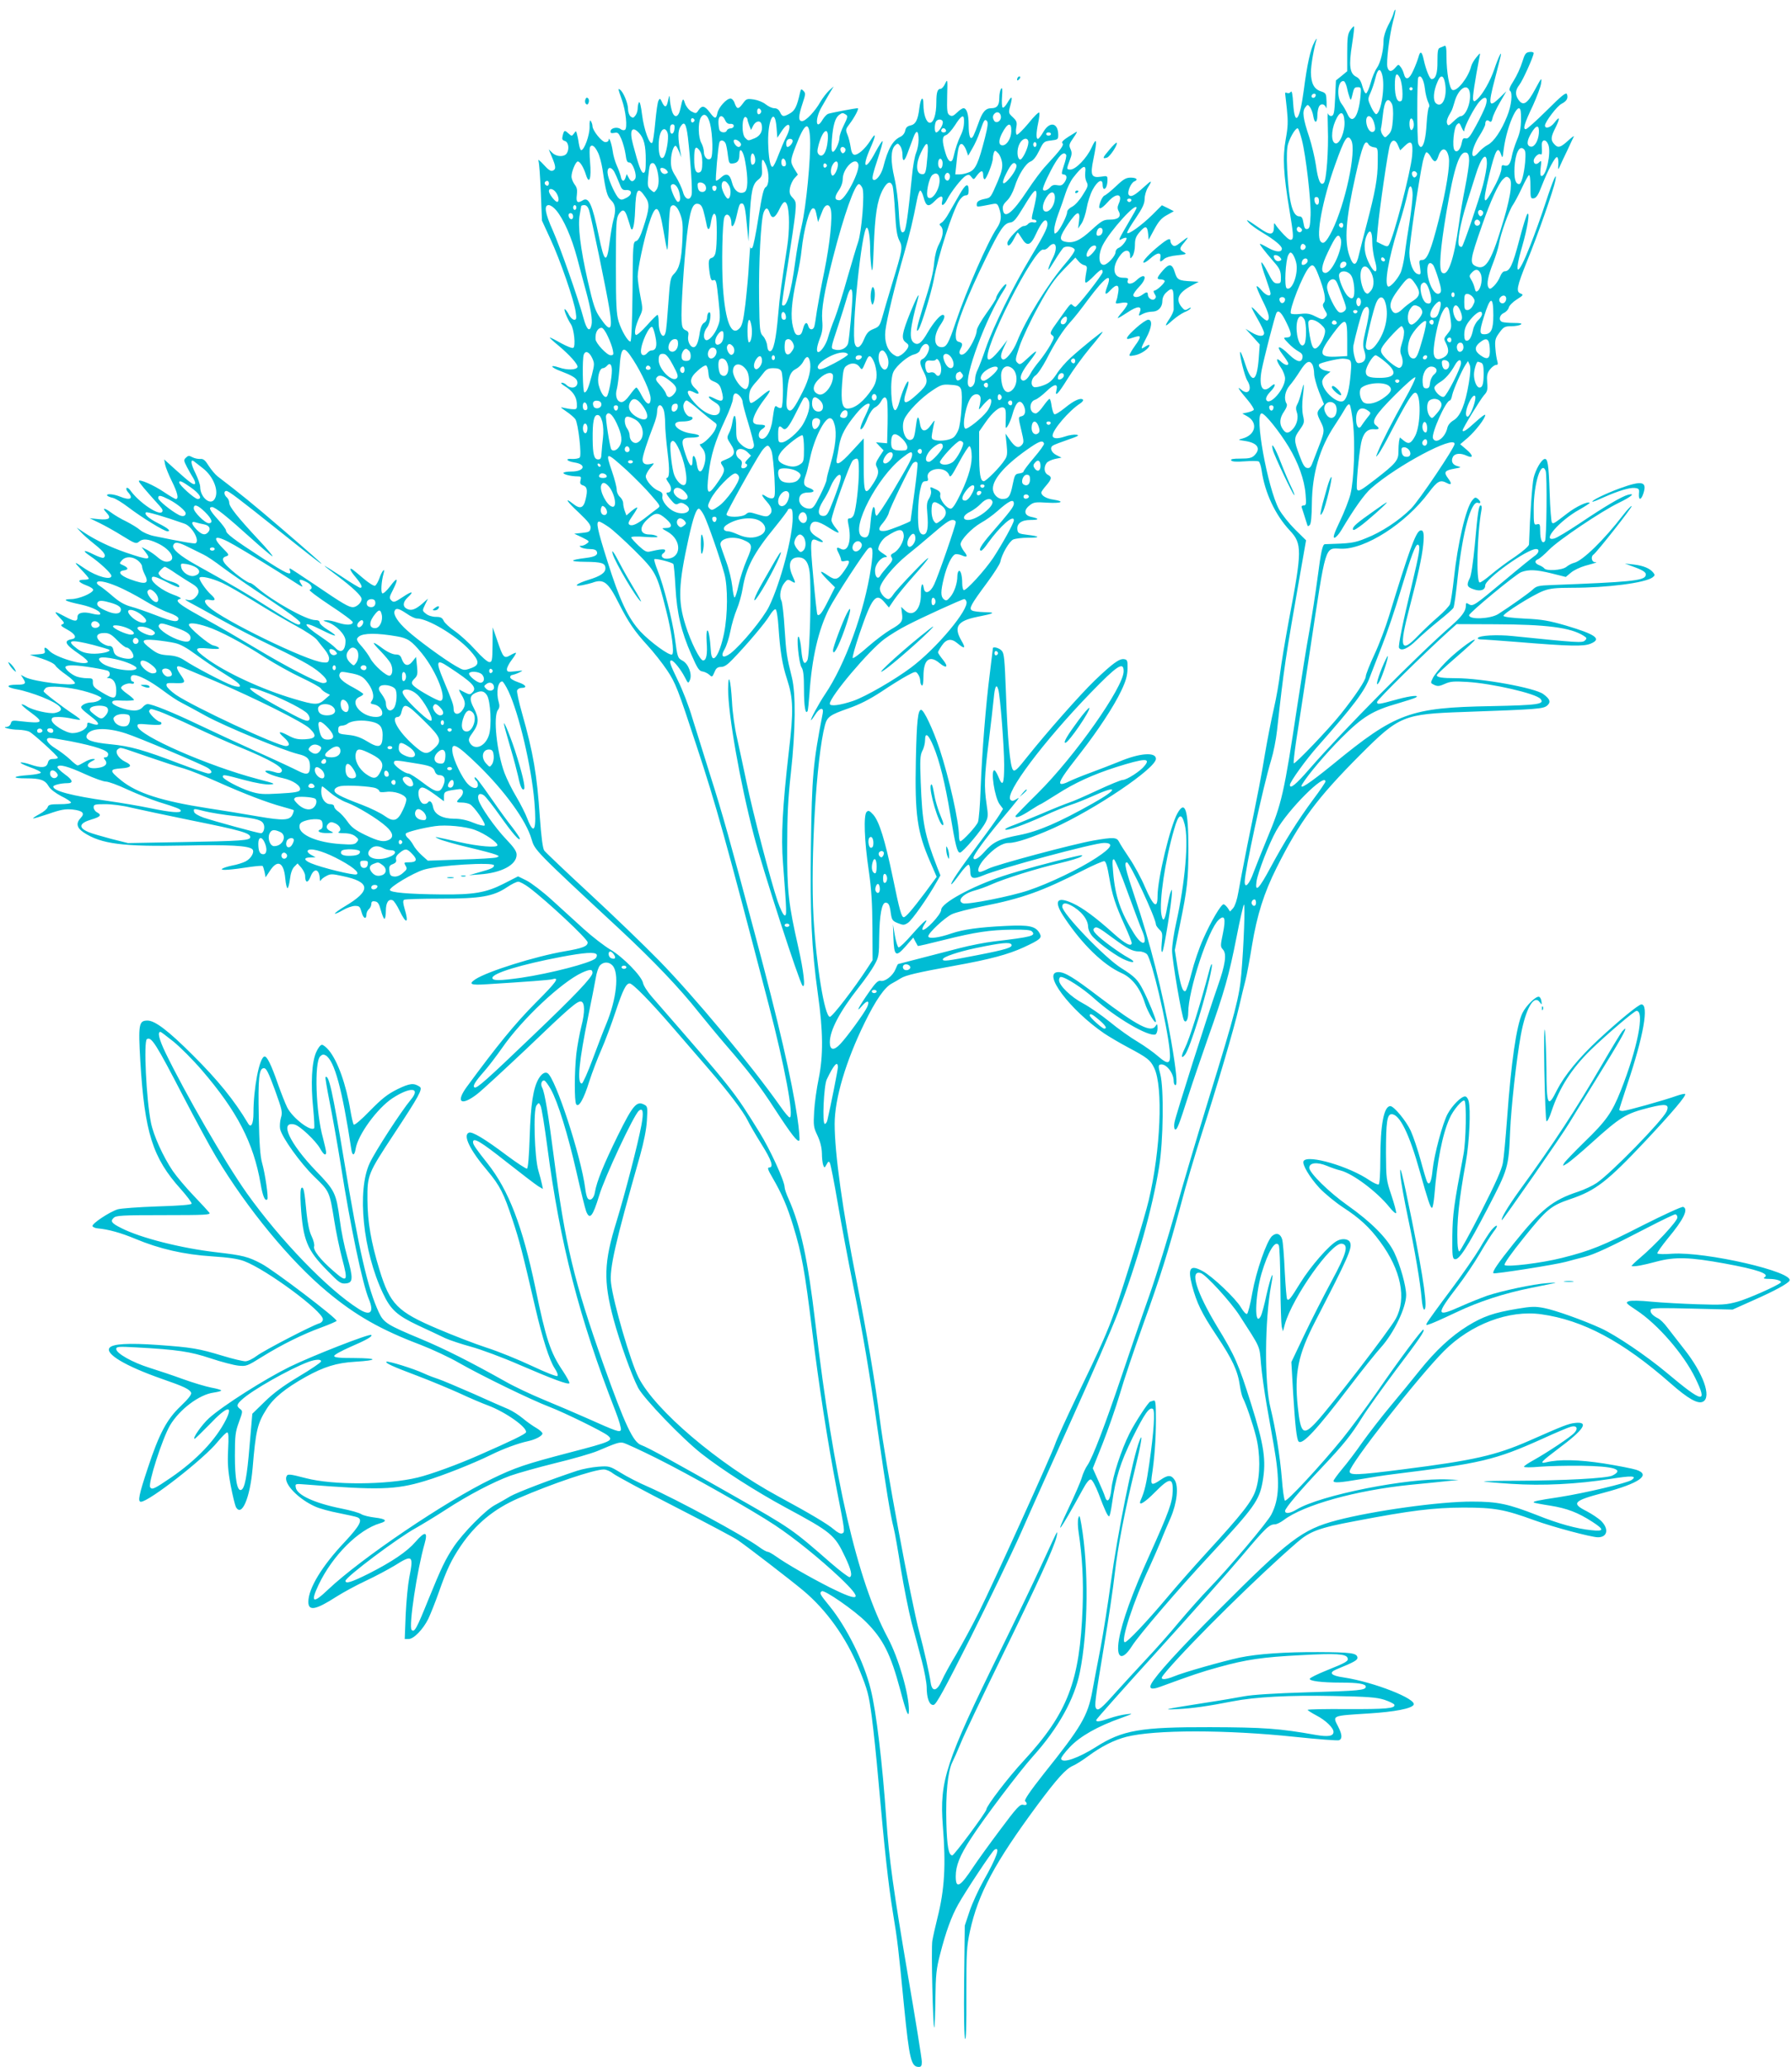 <?xml version="1.0" standalone="no"?>
<!DOCTYPE svg PUBLIC "-//W3C//DTD SVG 20010904//EN"
 "http://www.w3.org/TR/2001/REC-SVG-20010904/DTD/svg10.dtd">
<svg version="1.0" xmlns="http://www.w3.org/2000/svg"
 width="1110pt" height="1280pt" viewBox="0 0 1110 1280"
 preserveAspectRatio="xMidYMid meet">
<g transform="translate(0,1280) scale(0.1,-0.1)"
fill="#00bcd4" stroke="none">
<path d="M8632 12718 c-3 -13 -18 -47 -34 -76 -16 -32 -28 -70 -28 -92 0 -63
-19 -140 -42 -172 -12 -17 -29 -58 -38 -92 -9 -33 -22 -62 -28 -64 -6 -2 -16
17 -23 43 -9 34 -19 50 -39 60 -40 20 -46 70 -25 201 9 58 15 108 12 110 -2 3
-13 -8 -23 -23 -16 -23 -19 -47 -19 -141 l0 -113 -35 -29 -35 -28 -5 -109 c-4
-90 -8 -108 -22 -111 -9 -2 -19 5 -22 15 -3 10 -3 -31 -1 -92 5 -135 -9 -323
-25 -338 -20 -20 -36 15 -49 110 -7 48 -26 126 -41 173 -39 116 -45 160 -25
185 14 19 15 19 29 2 8 -11 18 -36 21 -58 8 -47 25 -42 25 7 0 20 5 44 10 54
12 22 36 17 44 -8 2 -10 4 7 3 37 -2 52 -3 55 -37 66 -41 14 -59 49 -60 117 0
42 18 150 35 203 3 11 -3 4 -13 -15 -25 -44 -46 -142 -66 -297 -25 -192 -57
-232 -66 -82 -3 51 -8 79 -14 71 -4 -7 -14 -11 -22 -8 -8 3 -14 3 -14 0 0 -3
5 -47 11 -99 8 -79 7 -110 -7 -187 -20 -112 -15 -212 24 -446 22 -131 25 -165
15 -174 -10 -8 -22 -1 -50 28 -21 22 -43 48 -50 59 -11 18 -12 17 -12 -13 -1
-49 -24 -51 -89 -5 -78 54 -91 61 -67 34 11 -13 50 -41 87 -63 72 -43 118 -81
118 -98 0 -24 -35 -22 -81 3 -26 15 -50 27 -54 27 -7 0 24 -41 89 -116 32 -36
39 -53 40 -87 1 -38 -1 -42 -23 -42 -20 0 -30 12 -59 70 -20 39 -37 65 -39 59
-2 -6 10 -49 27 -95 16 -45 30 -89 30 -96 0 -23 -27 -14 -55 18 -14 17 -28 29
-31 26 -3 -3 13 -41 35 -86 41 -81 49 -115 31 -126 -6 -3 -29 14 -52 39 -22
26 -43 45 -45 43 -2 -2 15 -35 37 -73 22 -38 40 -77 40 -86 0 -25 -34 -23 -79
4 l-36 22 44 -48 44 -49 -6 -83 c-11 -151 -42 -166 -84 -38 -15 47 -29 80 -31
74 -6 -16 28 -152 44 -177 34 -55 6 -95 -39 -55 -30 25 -12 -3 41 -65 24 -29
41 -56 38 -61 -3 -5 -20 -12 -38 -16 l-33 -7 27 -15 c73 -39 57 -118 -27 -140
-29 -8 -28 -8 18 -15 77 -12 99 -47 57 -89 -16 -16 -33 -20 -86 -20 -46 0 -63
-3 -58 -11 5 -8 31 -10 83 -6 42 3 81 3 88 -1 6 -4 14 -29 18 -57 20 -138 85
-275 174 -370 77 -82 77 -123 -5 -553 -24 -130 -49 -280 -55 -332 -6 -52 -23
-151 -39 -220 -16 -69 -40 -193 -54 -275 -26 -157 -36 -208 -110 -570 -24
-121 -49 -253 -56 -293 -7 -43 -20 -81 -31 -95 l-20 -22 -15 23 c-9 12 -20 22
-25 22 -16 0 -79 -108 -126 -214 -25 -55 -57 -150 -72 -210 -15 -60 -32 -111
-39 -114 -17 -5 -30 36 -49 152 l-16 102 31 154 c47 228 53 287 53 477 0 238
-20 302 -68 216 -45 -81 -123 -406 -123 -512 0 -83 -25 -65 -77 54 -23 55 -67
136 -97 180 -30 44 -59 90 -65 103 -14 27 -35 28 -157 7 -126 -22 -605 -150
-653 -175 -22 -11 -45 -20 -51 -20 -22 0 -8 42 28 82 58 65 110 98 152 98 44
0 146 34 272 90 262 118 638 372 638 431 0 43 -100 36 -226 -17 -45 -18 -124
-49 -176 -68 -52 -19 -114 -44 -138 -56 -25 -13 -46 -18 -51 -13 -11 11 16 53
126 193 105 135 205 286 251 384 28 59 37 91 38 134 1 52 -1 57 -22 60 -29 4
-71 -27 -181 -132 -91 -88 -296 -320 -418 -473 -62 -79 -78 -93 -88 -81 -18
18 -34 187 -44 476 -8 211 -11 246 -26 262 -16 18 -55 28 -55 15 0 -2 -9 -73
-19 -157 -25 -195 -48 -483 -57 -713 -3 -99 -11 -191 -16 -205 -9 -26 -96
-120 -110 -120 -4 0 -8 15 -8 34 0 88 -60 355 -121 541 -40 119 -96 238 -113
239 -20 2 -28 -69 -33 -309 -7 -341 8 -448 89 -633 l40 -92 -72 -98 c-80 -106
-119 -152 -132 -152 -14 0 -26 42 -68 247 -49 234 -84 346 -121 388 -23 25
-30 28 -41 17 -20 -20 -14 -180 13 -362 17 -118 22 -203 23 -356 l1 -200 -30
-46 c-83 -128 -221 -307 -235 -305 -33 5 -84 321 -101 617 -20 360 18 993 71
1190 14 51 31 63 145 103 71 25 130 55 205 104 58 39 129 83 159 99 52 28 54
28 67 9 8 -10 14 -29 14 -41 0 -13 5 -26 10 -29 6 -4 10 17 10 57 0 103 37
134 99 82 45 -37 58 -25 22 20 -17 21 -31 42 -31 46 0 4 10 22 23 41 29 43 59
48 98 15 45 -38 53 -32 24 17 -49 85 -25 122 98 147 108 21 119 28 47 29 -36
1 -72 5 -80 11 -19 12 -7 35 93 170 43 58 80 116 83 130 9 48 55 127 80 139
14 6 55 11 91 11 79 0 78 8 -3 18 -52 6 -59 10 -62 30 -6 39 24 62 81 62 55 0
57 8 5 19 -44 9 -49 41 -11 71 25 20 36 22 111 17 87 -5 112 7 37 19 -44 6
-75 25 -75 44 0 5 14 25 30 43 35 41 37 53 10 67 -23 12 -26 48 -7 73 6 9 30
20 52 25 l40 8 -30 15 c-33 16 -45 47 -23 60 7 5 49 21 93 36 64 22 74 28 52
31 -16 2 -48 -3 -73 -12 -45 -15 -74 -13 -74 7 0 35 102 154 170 198 14 9 22
20 18 24 -14 14 -56 -5 -112 -51 -31 -25 -60 -43 -65 -39 -6 3 -13 26 -17 50
-3 25 -9 45 -13 45 -4 0 -21 -20 -39 -45 -17 -25 -38 -45 -46 -45 -42 0 -45
73 -3 85 12 4 43 27 69 52 48 47 73 50 62 7 -12 -47 11 -23 68 69 31 50 93
136 137 189 45 53 81 99 81 103 0 7 -123 -92 -198 -160 -30 -27 -70 -73 -88
-102 -26 -39 -44 -55 -78 -68 -25 -10 -52 -15 -61 -12 -24 10 -18 54 9 72 14
9 43 53 67 98 56 110 104 183 149 233 21 22 69 83 107 135 109 146 156 179
121 84 -19 -51 -12 -57 22 -20 36 38 54 33 47 -12 -3 -21 -8 -47 -13 -57 -6
-17 -4 -18 29 -12 19 4 38 3 41 -2 3 -5 -11 -28 -30 -51 -20 -22 -33 -41 -30
-41 4 0 31 16 61 36 61 41 91 41 75 0 -9 -24 -8 -24 18 -10 15 8 41 14 58 14
38 0 64 27 64 67 0 18 9 38 23 51 36 34 46 28 46 -30 0 -29 1 -61 1 -72 1 -10
-10 -36 -24 -57 -36 -54 -32 -57 15 -14 23 20 56 43 74 51 19 7 37 19 40 25 4
6 -3 5 -15 -3 -19 -12 -23 -10 -41 11 -39 48 -20 89 63 133 l43 23 -45 3 c-79
4 -88 9 -102 53 -17 57 -35 60 -75 14 -38 -44 -41 -55 -14 -55 11 0 22 -4 25
-9 6 -10 -49 -61 -65 -61 -5 0 -4 -9 3 -20 10 -15 10 -22 1 -31 -14 -14 -43 4
-43 27 0 18 -10 17 -34 -1 -25 -19 -56 -19 -56 -2 0 8 16 30 35 50 56 57 41
95 -16 41 -29 -28 -63 -27 -53 1 5 12 -2 15 -30 15 -65 0 -71 72 -13 144 27
34 57 30 57 -6 1 -22 1 -22 15 -4 8 11 15 41 15 68 0 39 6 54 31 83 35 40 46
37 51 -15 l3 -35 35 65 c27 50 45 70 78 88 l43 24 -37 19 -37 18 -60 -60 c-66
-65 -150 -125 -155 -111 -2 6 22 46 53 91 42 63 55 90 55 119 0 20 9 52 20 70
30 48 25 49 -24 4 -58 -53 -81 -65 -94 -49 -12 15 13 76 35 84 25 10 13 23
-23 23 -29 0 -45 -9 -92 -54 -31 -29 -63 -55 -71 -57 -7 -3 -19 -21 -26 -42
-17 -50 1 -49 48 3 53 60 95 51 66 -13 -8 -18 -8 -30 1 -46 17 -33 -3 -51 -55
-51 -39 0 -50 -6 -114 -64 -72 -67 -114 -85 -166 -72 -36 9 -32 31 21 109 56
82 76 87 68 20 l-6 -48 22 32 c11 17 25 60 31 94 6 35 22 86 37 114 31 57 62
72 62 31 0 -14 4 -26 9 -26 12 0 21 25 21 57 0 24 -2 25 -39 19 -61 -9 -69 8
-48 109 25 121 21 142 -12 70 -30 -65 -98 -135 -131 -135 -24 0 -24 3 -4 57
14 36 15 48 5 70 -11 24 -9 31 19 71 17 24 25 40 18 36 -80 -48 -96 -62 -87
-71 11 -11 -8 -37 -102 -139 -26 -27 -77 -96 -114 -152 -94 -143 -146 -183
-153 -118 -3 19 5 34 26 54 17 16 36 51 47 85 23 74 68 145 99 157 16 6 35 30
53 67 27 56 30 58 73 63 43 5 45 7 45 36 -1 74 -52 85 -91 19 -14 -25 -30 -45
-35 -45 -12 0 -11 38 2 100 6 27 9 55 7 62 -3 7 -33 -22 -67 -65 -35 -42 -68
-74 -73 -71 -5 3 -7 23 -3 44 6 33 3 41 -21 64 -27 25 -28 27 -16 72 16 59 10
65 -17 19 -11 -20 -25 -34 -30 -31 -5 3 -7 34 -4 69 3 45 2 58 -6 47 -6 -8
-11 -33 -11 -55 0 -48 -14 -65 -50 -65 -35 0 -56 -24 -79 -92 -11 -31 -25 -66
-31 -78 -18 -34 -30 -7 -30 68 0 65 -12 102 -32 102 -7 0 -25 -12 -40 -27 -23
-22 -32 -25 -46 -16 -15 9 -17 26 -15 119 3 104 2 107 -12 77 -8 -18 -21 -33
-29 -33 -19 0 -26 -22 -26 -83 0 -75 -17 -127 -40 -127 -22 0 -40 51 -40 113
0 57 -17 44 -25 -20 -9 -76 -23 -103 -56 -110 -19 -4 -28 -13 -32 -32 -3 -16
-16 -32 -30 -38 -47 -22 -77 -74 -106 -188 -13 -49 -48 -92 -64 -76 -7 7 2 44
28 121 20 61 35 113 32 116 -3 3 -22 -27 -44 -67 -62 -118 -87 -102 -33 21 38
86 38 107 1 49 -33 -52 -78 -91 -100 -87 -11 2 -18 19 -22 48 -4 25 -12 59
-20 77 -12 29 -11 34 13 65 32 42 61 98 51 98 -16 0 -169 -29 -184 -35 -8 -3
-23 -19 -33 -35 -42 -73 -50 0 -8 75 16 28 39 68 52 90 l24 40 -28 -25 c-15
-14 -39 -45 -54 -70 -33 -59 -91 -120 -114 -120 -24 0 -23 30 3 109 19 57 20
64 6 78 -14 15 -16 13 -22 -13 -18 -81 -31 -108 -60 -125 -41 -24 -50 -23 -63
6 -8 17 -20 25 -36 25 -13 0 -37 11 -53 24 -15 13 -48 26 -73 30 -43 6 -47 5
-68 -24 -28 -38 -37 -38 -51 0 -5 17 -17 30 -26 30 -25 0 -74 -55 -81 -89 -8
-40 -16 -39 -48 4 -31 41 -48 44 -69 13 -14 -22 -17 -22 -44 -8 -16 9 -33 30
-40 50 -12 37 -14 34 -29 -35 -12 -55 -39 -59 -53 -8 -6 21 -11 52 -12 68 -1
31 -3 28 -13 -17 -8 -35 -19 -35 -35 -1 -11 24 -14 26 -22 10 -6 -9 -14 -70
-20 -134 -6 -65 -14 -122 -19 -127 -16 -16 -51 80 -63 174 -6 51 -14 84 -19
77 -4 -6 -8 -24 -8 -38 0 -14 -6 -34 -14 -44 -12 -16 -16 -17 -30 -6 -9 8 -16
28 -16 48 0 34 -30 106 -50 118 -13 8 -13 9 11 -60 26 -72 37 -179 20 -189 -7
-4 -18 -2 -26 4 -19 16 -59 9 -63 -11 -2 -13 3 -15 23 -12 22 5 27 0 44 -38
10 -24 22 -67 26 -95 5 -39 10 -51 23 -50 21 1 50 -80 36 -102 -14 -21 -27
-18 -40 8 l-12 22 -7 -21 c-9 -29 -24 -26 -30 7 -4 15 -14 45 -25 68 -10 23
-22 63 -25 90 -7 47 -24 93 -25 67 0 -7 -9 -13 -20 -13 -22 0 -80 72 -80 99 0
9 -5 23 -10 31 -6 10 -9 -1 -8 -36 1 -50 -33 -144 -52 -144 -5 0 -11 19 -15
43 -3 23 -9 50 -12 60 -5 18 -5 18 -18 0 -13 -17 -14 -17 -34 1 -24 22 -27 21
-36 -15 -5 -21 -2 -27 14 -32 22 -6 29 -49 12 -76 -15 -24 -63 -23 -89 2 l-23
22 20 -48 c25 -59 26 -76 4 -84 -12 -5 -28 7 -56 38 -22 24 -36 35 -32 24 5
-11 11 -99 15 -196 l7 -175 52 -113 c59 -126 148 -383 157 -454 6 -39 4 -47
-9 -47 -9 0 -23 13 -32 29 -8 17 -20 33 -25 36 -13 8 13 -58 37 -94 19 -30 30
-136 14 -145 -6 -4 -39 9 -74 28 -35 20 -67 36 -71 36 -4 0 19 -22 51 -48 72
-60 125 -120 120 -135 -6 -18 -64 -20 -113 -3 -64 21 -54 1 11 -23 64 -24 93
-41 99 -58 9 -22 -5 -43 -29 -43 -12 0 -28 7 -35 15 -7 8 -20 15 -29 15 -10 0
-5 -7 14 -19 51 -31 75 -65 78 -107 2 -36 0 -39 -23 -38 -14 0 -38 4 -55 8
-28 7 -26 5 13 -22 24 -16 49 -38 56 -48 18 -28 40 -224 27 -237 -6 -6 -27
-10 -47 -9 -47 4 -35 -14 15 -22 77 -12 61 -56 -20 -56 -27 0 -49 -4 -49 -9 0
-9 48 -21 87 -21 22 0 24 -3 19 -24 -5 -19 -1 -26 13 -31 28 -8 32 -29 19 -85
-13 -57 -34 -65 -78 -30 -58 46 -39 14 34 -53 62 -59 77 -79 74 -98 -3 -21
-10 -25 -52 -29 l-49 -5 49 -23 c46 -23 47 -25 29 -38 -10 -8 -26 -14 -34 -14
-14 0 -14 -1 -1 -10 8 -5 32 -10 53 -10 25 0 40 -5 44 -16 8 -21 -11 -32 -67
-39 -105 -13 -107 -23 -5 -24 103 -1 125 -8 125 -41 0 -27 -31 -48 -103 -70
-75 -23 -102 -45 -40 -34 21 4 48 11 61 15 72 27 99 5 167 -131 56 -111 97
-171 174 -255 38 -41 94 -112 124 -157 51 -77 65 -111 181 -465 121 -366 181
-582 447 -1603 100 -383 159 -700 130 -700 -5 0 -31 30 -57 68 -186 263 -534
681 -754 906 -91 93 -284 279 -430 414 -146 135 -271 254 -279 265 -9 13 -18
81 -27 206 -18 267 -41 399 -110 643 -20 70 -34 134 -31 143 4 8 15 15 26 15
40 0 30 19 -19 35 -29 10 -50 23 -50 31 0 8 6 14 13 14 6 1 26 7 42 15 29 14
28 14 -23 8 -46 -5 -52 -4 -52 13 0 11 14 37 30 58 17 22 28 41 26 43 -2 2
-17 -4 -34 -14 -40 -23 -45 -18 -81 88 l-29 84 -1 -107 c-1 -99 -3 -108 -20
-108 -11 0 -48 32 -87 76 -38 42 -95 94 -127 116 -32 22 -63 50 -69 64 -9 19
-19 24 -48 24 -22 0 -48 8 -61 19 -24 19 -24 19 -6 57 l18 37 -35 -31 c-43
-37 -69 -46 -96 -32 -27 14 -25 42 5 70 43 40 28 42 -30 3 -50 -33 -57 -35
-71 -21 -14 14 -13 21 11 67 36 72 27 82 -18 21 -21 -28 -43 -48 -49 -44 -10
7 -6 72 8 123 12 41 -11 15 -26 -30 -8 -22 -20 -43 -27 -46 -8 -3 -39 17 -71
44 -31 27 -63 53 -69 57 -24 14 -13 -10 22 -51 34 -41 44 -63 26 -63 -5 0 -57
31 -115 70 -58 38 -106 68 -106 66 0 -2 35 -29 78 -61 98 -74 152 -125 152
-145 0 -21 -31 -50 -54 -50 -26 0 -65 23 -231 136 -84 57 -156 104 -159 104
-3 0 -3 -6 0 -14 14 -35 -25 -18 -172 79 -180 117 -224 151 -224 170 0 7 -23
38 -50 68 -51 56 -61 77 -36 77 19 0 93 -59 240 -192 71 -64 132 -115 134
-113 3 3 -35 48 -84 100 -132 142 -184 207 -184 231 0 12 -7 27 -15 34 -18 15
-20 40 -3 40 14 0 75 -46 318 -240 353 -282 360 -282 30 2 -185 159 -267 225
-402 328 -14 11 -39 40 -55 65 -22 35 -33 45 -53 43 -14 -1 -36 4 -49 11 -20
11 -26 10 -39 -3 -15 -14 -14 -19 6 -58 13 -24 30 -55 40 -70 9 -15 13 -30 10
-34 -9 -9 -30 6 -119 86 l-72 65 6 -33 c4 -18 23 -65 42 -103 35 -71 44 -109
24 -109 -5 0 -38 19 -72 42 -64 44 -157 84 -157 69 0 -8 37 -52 129 -154 18
-20 22 -30 14 -38 -22 -22 -145 62 -197 136 -8 11 -18 17 -22 13 -4 -5 0 -16
9 -26 37 -41 13 -53 -50 -27 -39 16 -87 20 -79 6 3 -4 19 -11 35 -14 15 -3 59
-30 97 -59 81 -62 221 -148 241 -148 25 0 3 20 -56 49 -59 30 -89 56 -77 68 5
6 111 -25 239 -70 46 -16 96 -104 69 -121 -8 -5 -95 11 -260 45 -29 6 -66 22
-83 36 -17 15 -56 38 -87 54 -32 15 -72 39 -91 53 -44 33 -62 34 -32 2 33 -35
20 -47 -47 -41 l-57 6 60 -29 c33 -16 98 -52 144 -81 76 -47 85 -50 101 -36
23 21 57 19 116 -9 84 -39 121 -107 62 -114 -17 -2 -37 6 -60 26 -18 16 -48
37 -67 47 l-34 17 21 -27 c44 -56 26 -56 -120 -6 -96 33 -191 79 -258 124
l-45 30 25 -27 c14 -16 53 -50 88 -78 59 -47 73 -70 53 -82 -5 -3 -32 6 -60
20 -62 32 -76 27 -24 -8 59 -40 133 -108 133 -124 0 -29 -90 -5 -163 44 -70
48 -74 47 -25 -4 27 -28 48 -53 48 -57 0 -4 -13 -7 -30 -7 -43 0 -37 -15 15
-35 26 -9 44 -22 42 -29 -6 -21 -90 -56 -137 -56 -59 -1 -38 -13 62 -34 73
-16 131 -46 117 -61 -4 -3 -26 -1 -49 5 -53 14 -90 6 -90 -20 0 -31 -15 -31
-74 0 -72 39 -77 38 -36 -5 29 -30 31 -35 16 -41 -14 -5 -8 -12 31 -33 50 -27
62 -53 28 -59 -54 -10 -42 -33 48 -94 34 -23 55 -44 50 -49 -23 -23 -202 31
-239 72 -22 24 -34 24 -27 0 4 -17 -1 -20 -43 -23 l-49 -3 73 -23 c43 -14 77
-31 85 -43 6 -11 38 -38 70 -60 31 -22 54 -45 51 -51 -12 -19 -253 11 -307 38
l-28 15 15 -24 c20 -30 13 -37 -38 -37 -71 0 -71 -16 0 -29 36 -6 106 -28 154
-47 121 -49 150 -84 80 -99 -34 -7 -139 17 -175 41 -14 9 -28 14 -31 12 -3 -3
22 -25 55 -49 86 -63 78 -71 -55 -56 -57 7 -62 6 -67 -13 -3 -11 -13 -20 -24
-21 -40 -1 22 -18 70 -18 27 -1 58 -6 70 -13 24 -12 170 -145 175 -159 2 -5
-10 -9 -26 -9 -23 0 -31 -5 -36 -25 -8 -30 -39 -33 -109 -9 -26 9 -52 14 -59
12 -6 -2 19 -15 58 -29 38 -13 68 -28 67 -34 -2 -5 -36 -12 -77 -15 -100 -7
-108 -20 -13 -20 88 0 116 -10 139 -50 10 -17 41 -41 77 -60 34 -16 61 -35 61
-40 0 -6 -30 -10 -69 -10 -59 0 -71 -3 -76 -19 -3 -10 -25 -29 -50 -42 -24
-13 -42 -25 -40 -27 2 -2 45 11 96 28 77 27 103 31 148 27 63 -7 79 -23 51
-52 -31 -33 -25 -61 18 -90 109 -72 244 -89 632 -81 266 6 391 -1 413 -23 16
-16 -7 -58 -43 -76 -16 -8 -53 -20 -82 -25 -29 -6 -57 -15 -63 -21 -11 -11 56
-6 178 13 38 5 71 8 74 5 3 -4 8 -20 12 -38 l6 -32 28 42 c47 71 85 51 94 -49
3 -33 9 -60 14 -60 4 0 11 25 15 56 4 36 14 64 27 77 l20 20 24 -27 c12 -15
23 -37 23 -49 0 -45 16 -49 33 -7 22 58 55 51 58 -13 0 -12 3 -16 6 -9 3 7 18
19 34 27 25 14 37 14 100 0 175 -36 180 -90 16 -187 -37 -22 -65 -43 -63 -46
3 -2 25 7 50 22 24 14 58 26 75 26 27 0 31 -4 41 -40 11 -40 30 -46 30 -11 0
10 7 24 15 31 8 7 15 21 15 32 0 14 6 19 22 16 18 -2 26 -14 37 -55 8 -29 18
-53 22 -53 5 0 9 22 9 49 0 51 16 76 42 66 8 -3 28 -33 43 -65 42 -87 59 -79
31 13 -10 35 -11 49 -3 55 7 4 109 7 227 7 249 0 326 14 411 71 28 19 59 34
69 34 10 0 40 -16 67 -36 115 -87 363 -319 363 -340 0 -24 -31 -36 -142 -55
-185 -32 -477 -124 -553 -173 -46 -31 -30 -38 72 -31 243 15 389 26 405 31 47
14 25 -17 -106 -148 -127 -128 -240 -267 -425 -519 -70 -96 -35 -121 65 -44
32 25 168 151 304 279 269 258 316 298 339 294 24 -5 25 -65 2 -154 -11 -44
-25 -120 -31 -169 -12 -109 -13 -295 -1 -313 15 -24 47 31 81 141 18 56 52
145 75 197 23 52 63 159 89 238 44 131 64 172 86 172 19 0 122 -105 259 -263
80 -93 186 -215 234 -271 116 -134 212 -260 239 -316 12 -25 50 -90 85 -146
63 -100 77 -144 47 -144 -12 0 -8 -14 21 -63 59 -102 92 -179 129 -301 52
-170 71 -275 116 -641 42 -344 96 -693 154 -994 50 -256 51 -260 32 -267 -10
-4 -29 6 -51 25 -38 33 -149 99 -345 205 -374 203 -762 533 -865 736 -49 97
-155 459 -170 583 -11 90 24 244 180 792 23 83 39 161 42 216 5 82 4 88 -16
98 -47 25 -70 -1 -163 -189 -89 -181 -132 -287 -143 -353 -6 -40 -31 -59 -46
-36 -5 8 -11 34 -14 59 -25 198 -184 683 -233 714 -16 10 -37 -3 -55 -33 -34
-57 -50 -161 -56 -360 -4 -122 -10 -196 -17 -198 -5 -2 -62 35 -125 82 -134
101 -214 149 -234 141 -40 -15 6 -109 115 -237 77 -92 101 -140 155 -304 42
-126 61 -199 140 -540 46 -198 88 -328 121 -379 15 -22 22 -42 17 -47 -5 -5
-73 22 -158 62 -83 39 -208 90 -280 113 -71 23 -208 76 -304 117 -250 106
-295 152 -360 364 -53 173 -74 297 -75 435 -1 154 2 161 166 410 153 232 178
277 158 290 -37 25 -62 22 -138 -15 -62 -31 -95 -57 -170 -133 -53 -55 -96
-92 -101 -86 -4 5 -13 43 -20 84 -27 165 -80 312 -135 377 -15 18 -34 33 -42
33 -9 0 -25 -21 -36 -47 -27 -62 -34 -193 -18 -347 6 -65 9 -120 6 -123 -22
-22 -134 64 -167 129 -11 22 -36 85 -56 141 -43 124 -70 180 -86 174 -31 -9
-67 -198 -67 -349 0 -69 -15 -97 -34 -64 -84 141 -187 268 -341 421 -152 152
-235 215 -281 215 -54 0 -58 -22 -45 -250 27 -444 76 -600 251 -794 39 -44 69
-84 67 -90 -2 -7 -77 -13 -213 -17 -115 -4 -225 -12 -245 -18 -51 -16 -161
-89 -156 -104 2 -6 17 -13 33 -14 65 -6 142 -27 233 -65 148 -62 301 -97 472
-108 105 -7 162 -15 202 -30 138 -52 487 -310 487 -360 0 -11 -10 -22 -22 -25
-49 -15 -345 -169 -387 -201 -25 -19 -56 -34 -71 -34 -15 0 -79 15 -141 34
-149 45 -191 52 -399 67 -186 13 -281 7 -301 -17 -31 -37 98 -114 324 -193
136 -47 172 -64 181 -86 4 -10 -17 -37 -65 -83 -85 -80 -134 -172 -203 -382
-56 -168 -64 -210 -43 -210 49 0 393 268 475 371 26 31 52 58 59 58 9 1 10
-27 6 -107 -4 -86 -1 -129 16 -221 12 -63 27 -123 32 -133 36 -66 88 55 104
242 19 230 30 276 86 364 43 69 116 128 242 199 114 63 191 87 305 94 146 9
146 22 0 23 -96 0 -128 3 -128 13 0 7 44 31 98 55 100 43 141 66 132 75 -10
10 -361 -127 -505 -197 -156 -77 -413 -240 -500 -318 -45 -41 -106 -128 -89
-128 3 0 45 41 93 90 106 112 148 123 100 27 -63 -124 -181 -248 -338 -356
-104 -71 -120 -79 -131 -61 -14 23 75 300 123 383 59 99 181 191 270 203 26 4
47 9 47 13 0 4 -28 12 -62 18 -35 7 -112 30 -173 52 -60 22 -155 54 -210 71
-105 33 -205 89 -205 116 0 15 14 16 123 10 257 -14 336 -26 462 -68 66 -22
143 -42 171 -45 50 -5 55 -3 148 55 119 74 252 140 368 182 49 18 90 36 93 40
8 12 -389 314 -465 354 -83 44 -115 52 -279 71 -218 25 -471 89 -590 150 -60
30 -69 42 -47 63 15 15 51 17 311 17 259 0 292 2 282 15 -6 8 -50 56 -97 105
-48 50 -106 119 -130 154 -60 89 -119 219 -135 299 -29 144 -46 504 -25 517
28 17 56 -28 228 -360 74 -142 164 -309 201 -370 192 -320 458 -643 686 -833
177 -148 334 -237 580 -330 72 -28 180 -78 240 -113 139 -79 442 -227 560
-272 89 -34 332 -153 360 -177 37 -31 22 -38 -236 -105 -275 -72 -338 -93
-484 -164 -282 -136 -808 -491 -1013 -685 -94 -90 -111 -81 -58 31 86 180 247
341 381 380 48 14 35 27 -32 35 -34 4 -72 13 -85 21 -13 9 -68 24 -123 35
-166 33 -277 84 -283 131 -4 23 -2 23 60 18 452 -36 559 -33 738 21 114 34
307 111 410 162 77 38 169 72 230 85 47 10 90 33 90 48 0 6 -17 22 -38 34 -21
12 -58 38 -83 59 -24 20 -64 46 -89 57 -25 10 -124 54 -220 97 -96 42 -193 83
-215 90 -22 7 -62 22 -90 35 -64 30 -224 79 -231 72 -9 -8 37 -29 191 -87 77
-29 192 -77 257 -106 64 -30 146 -65 182 -78 109 -41 244 -137 234 -166 -3
-11 -92 -54 -288 -140 -133 -59 -303 -121 -383 -140 -190 -46 -525 -48 -692
-4 -105 27 -114 28 -121 9 -17 -44 75 -139 179 -185 26 -12 92 -30 145 -40 54
-11 106 -22 115 -26 36 -14 18 -50 -76 -151 -143 -151 -227 -290 -227 -373 0
-59 46 -50 172 31 44 28 127 73 185 100 58 27 138 70 178 94 111 70 118 64 90
-75 -8 -41 -18 -144 -22 -227 l-6 -153 24 0 c32 0 89 59 122 125 13 28 44 104
67 170 48 137 76 195 133 280 92 136 205 230 359 297 207 90 468 178 528 178
16 0 42 -12 59 -26 18 -14 190 -107 384 -206 193 -99 369 -192 389 -207 70
-49 323 -244 400 -308 146 -121 270 -294 349 -488 54 -133 60 -156 79 -297 11
-84 29 -256 40 -383 40 -449 62 -650 90 -824 30 -181 35 -228 70 -586 33 -331
44 -375 92 -375 14 0 18 8 18 32 0 18 -38 255 -85 528 -91 535 -118 727 -135
975 -24 344 -62 667 -97 805 -41 167 -149 384 -254 513 -62 76 -65 82 -48 93
16 10 205 -121 274 -191 105 -105 152 -198 211 -419 38 -144 53 -180 54 -129
1 101 -64 325 -130 449 -190 354 -336 987 -450 1954 -46 391 -90 595 -165 765
-14 30 -25 63 -25 73 0 38 -90 234 -154 337 -162 261 -156 254 -669 843 -26
30 -51 68 -54 85 -9 43 -124 161 -203 207 -37 22 -111 79 -164 127 -53 48
-143 130 -199 181 -56 51 -126 104 -155 119 l-53 26 -92 -47 c-107 -54 -184
-67 -382 -65 -209 2 -320 12 -320 28 0 19 142 104 209 125 88 28 436 49 436
27 0 -14 -16 -22 -89 -42 l-66 -19 65 5 c136 9 230 59 230 122 0 21 -16 45
-64 95 -70 73 -162 205 -172 245 -9 33 7 46 33 28 12 -8 57 -66 101 -128 77
-109 122 -160 122 -140 0 5 -21 36 -46 69 -26 32 -80 106 -120 164 -91 130
-113 158 -114 143 0 -6 5 -15 10 -18 6 -3 10 -15 10 -26 0 -28 -35 -24 -64 8
-34 37 -87 146 -93 194 -10 69 24 52 158 -78 166 -162 298 -344 331 -458 21
-71 16 -67 547 -560 207 -193 369 -362 490 -515 42 -52 116 -142 166 -200 141
-163 210 -252 305 -399 103 -158 140 -205 151 -194 4 4 -1 69 -12 143 -35 235
-115 582 -260 1125 -156 585 -206 764 -280 995 -39 124 -89 284 -111 355 -21
72 -61 175 -89 231 -49 101 -57 124 -40 124 14 0 59 -57 83 -104 20 -39 21
-40 31 -18 16 35 -8 100 -44 120 -32 18 -32 18 -49 142 -15 111 -70 327 -105
413 -15 38 -25 71 -22 74 8 7 110 -19 118 -30 3 -5 9 -69 13 -144 9 -161 35
-273 99 -418 36 -83 48 -101 68 -103 13 -2 32 -11 42 -20 19 -17 18 -17 35 21
8 20 19 27 39 27 19 0 40 14 72 48 89 92 203 227 228 270 14 23 30 41 37 39 6
-2 14 -45 18 -108 10 -152 24 -237 53 -325 39 -119 41 -197 11 -449 -39 -340
-49 -527 -36 -690 24 -315 24 -328 9 -323 -8 2 -27 42 -43 89 -44 131 -151
540 -191 731 -20 95 -47 221 -60 279 -14 60 -28 158 -31 225 -8 137 -23 187
-24 77 0 -156 73 -575 160 -908 54 -208 281 -908 301 -929 20 -21 7 92 -26
237 -61 270 -70 345 -69 622 0 192 5 299 23 460 29 265 31 491 6 590 -32 129
-35 149 -45 302 -5 84 -14 162 -20 174 -15 27 -5 81 20 111 16 20 21 21 39 11
31 -19 32 -17 9 33 -28 64 -16 108 29 112 45 4 70 -24 78 -91 12 -95 1 -519
-14 -546 -19 -35 -31 -14 -38 68 -3 39 -11 74 -16 78 -16 10 1 -165 18 -190
11 -16 15 -51 15 -137 0 -104 9 -157 22 -134 3 5 8 54 12 109 15 220 55 394
121 525 37 73 227 364 245 375 27 17 31 -14 15 -121 -40 -270 -160 -600 -285
-784 -38 -56 -94 -160 -86 -160 2 0 14 16 26 35 27 43 54 48 46 8 -60 -311
-67 -387 -73 -820 -6 -419 4 -639 43 -918 33 -232 34 -383 5 -525 -12 -58 -25
-148 -28 -201 -5 -90 -4 -100 21 -152 17 -37 26 -73 27 -109 0 -29 4 -62 8
-73 8 -19 8 -19 21 4 10 19 14 21 20 10 5 -8 27 -120 49 -249 22 -129 65 -357
95 -507 63 -312 99 -523 156 -923 47 -330 75 -502 95 -580 8 -30 28 -145 45
-255 18 -110 48 -261 67 -335 20 -74 49 -182 64 -240 15 -58 28 -128 29 -156
0 -72 17 -116 43 -112 16 2 65 92 227 413 113 226 255 520 315 655 59 135 204
457 320 715 117 259 242 547 278 641 121 315 215 648 257 909 26 160 30 486 7
573 -12 44 -12 55 -2 59 34 12 85 -49 85 -102 0 -14 5 -25 11 -25 14 0 5 92
-27 277 -51 294 -133 619 -224 885 -59 176 -69 218 -50 218 18 0 180 -347 180
-385 0 -6 10 -20 21 -31 19 -17 21 -26 15 -83 -4 -43 -2 -61 4 -55 10 10 61
326 59 368 0 21 0 21 -8 1 -5 -11 -14 -53 -21 -92 -14 -83 -26 -100 -36 -47
-15 80 23 338 79 529 27 96 46 104 65 30 26 -97 3 -360 -53 -612 -14 -62 -25
-138 -25 -170 1 -63 60 -409 74 -432 12 -19 26 5 26 47 0 140 125 518 189 576
37 34 45 9 26 -84 -16 -76 -16 -83 0 -100 25 -27 15 -94 -33 -230 -60 -170
-260 -799 -267 -841 -4 -21 -2 -39 3 -43 12 -7 24 24 83 209 23 72 77 230 120
353 104 293 132 393 178 627 21 108 42 199 46 203 9 8 -1 -256 -16 -428 -12
-143 -36 -237 -199 -765 -71 -231 -165 -548 -209 -705 -44 -157 -116 -391
-161 -520 -46 -129 -123 -354 -172 -500 -102 -302 -179 -504 -211 -552 -13
-18 -29 -53 -36 -78 -7 -25 -44 -110 -82 -190 -94 -197 -57 -148 86 113 24 45
42 67 52 65 9 -2 29 -39 48 -88 39 -104 56 -140 65 -140 4 0 12 36 18 79 23
163 51 251 127 407 75 151 104 192 126 179 15 -10 6 -144 -22 -338 -18 -124
-28 -170 -54 -229 -16 -38 23 -16 90 52 89 90 111 91 109 8 -2 -72 -22 -128
-145 -401 -105 -231 -169 -409 -188 -520 -20 -118 19 -138 81 -40 44 69 282
347 485 565 274 295 303 336 324 453 23 132 9 225 -71 480 -78 248 -101 300
-211 480 -129 214 -172 353 -101 331 32 -10 187 -180 240 -263 132 -205 123
-183 133 -301 5 -59 21 -172 35 -252 14 -80 34 -192 44 -250 39 -222 35 -332
-15 -429 -24 -48 -263 -331 -389 -461 -40 -41 -122 -133 -182 -204 -59 -72
-153 -177 -208 -235 -54 -58 -135 -146 -180 -196 -96 -108 -115 -123 -127
-104 -10 17 -7 46 51 394 27 160 56 358 65 440 18 162 63 395 126 650 38 156
50 231 28 175 -42 -104 -136 -571 -179 -885 -17 -126 -46 -309 -64 -405 -19
-96 -41 -215 -50 -263 -28 -153 -68 -221 -301 -512 -85 -108 -122 -162 -115
-169 17 -17 11 -28 -12 -23 -20 5 -39 -15 -144 -156 -67 -89 -140 -191 -164
-227 -83 -126 -110 -141 -110 -60 0 66 25 129 95 236 79 123 299 413 383 507
157 174 258 356 291 522 52 258 55 649 9 915 -10 56 -12 61 -19 37 -4 -15 -3
-53 2 -85 23 -152 31 -297 25 -467 -17 -457 -92 -653 -366 -950 -94 -101 -230
-279 -230 -300 0 -16 -200 -285 -211 -285 -23 0 -33 55 -37 200 -5 182 9 319
36 375 11 22 35 76 53 120 17 44 134 289 259 545 216 442 320 668 335 735 4
16 4 28 1 25 -3 -3 -45 -93 -94 -200 -49 -107 -165 -348 -257 -535 -338 -687
-376 -804 -355 -1080 20 -247 11 -397 -34 -575 -13 -52 -27 -115 -31 -139 -8
-47 4 -545 12 -537 3 3 6 83 7 178 2 150 6 187 29 275 36 141 70 234 112 309
47 84 210 330 225 339 39 24 13 -50 -67 -190 -31 -55 -70 -140 -87 -190 l-30
-90 -4 -342 c-2 -210 0 -348 6 -359 6 -11 9 81 8 272 0 266 1 297 22 394 51
234 154 425 418 782 122 164 176 224 220 243 17 7 60 34 95 60 81 60 159 99
235 119 175 45 621 45 1045 0 142 -15 264 -24 273 -21 21 8 20 35 -4 82 -37
73 -46 69 190 84 159 10 262 30 276 53 23 36 -247 142 -433 170 -79 11 -95 29
-45 50 115 47 133 58 130 75 -5 26 -41 31 -243 32 -203 1 -376 -11 -486 -34
-103 -22 -350 -92 -406 -116 -26 -11 -56 -19 -67 -17 -17 3 -14 9 23 53 157
183 568 588 804 792 80 70 136 91 360 133 345 66 484 83 672 84 190 0 254 -11
440 -79 113 -41 352 -105 393 -105 59 0 69 51 21 100 -17 17 -58 44 -90 61
-98 49 -84 65 102 114 224 59 299 112 204 143 -22 7 -112 25 -200 39 -157 24
-277 27 -359 7 -43 -10 -28 6 77 85 160 119 192 169 103 159 -42 -5 -68 -15
-288 -112 -204 -89 -339 -120 -782 -176 -283 -36 -326 -37 -326 -12 1 44 426
587 585 746 166 166 402 255 602 227 258 -36 504 -167 800 -427 110 -97 171
-131 202 -114 54 29 1 176 -117 325 -39 50 -86 110 -105 135 -18 25 -45 51
-59 57 -34 17 -51 39 -42 54 5 9 67 10 256 5 l250 -6 134 60 c131 58 206 100
218 118 34 55 -521 182 -726 168 -47 -4 -89 -3 -92 2 -3 4 27 46 65 93 98 117
129 182 95 195 -8 3 -119 -48 -248 -113 -248 -127 -327 -159 -503 -203 -126
-32 -341 -58 -355 -44 -6 6 38 69 121 172 140 174 165 195 285 236 158 53 229
108 467 361 167 178 254 281 245 290 -3 3 -25 -2 -49 -10 -80 -29 -317 -95
-338 -95 -12 0 -21 4 -21 8 0 4 23 75 50 157 101 300 135 495 87 495 -17 0
-139 -100 -264 -216 -123 -114 -212 -223 -259 -315 -56 -113 -64 -98 -65 129
-1 92 -5 199 -9 237 -5 41 -7 -60 -4 -240 3 -170 9 -314 13 -318 5 -5 19 22
31 60 49 147 124 264 242 380 99 96 271 243 285 243 52 0 6 -233 -98 -495 -54
-136 -91 -188 -226 -318 -63 -62 -120 -121 -125 -131 -10 -19 -10 -19 21 0 17
11 84 67 148 125 182 164 213 183 360 220 103 26 126 21 106 -24 -26 -57 -344
-383 -433 -443 -25 -17 -76 -41 -115 -54 -158 -52 -227 -107 -399 -321 -100
-125 -134 -175 -125 -184 7 -6 384 53 449 71 30 8 81 22 114 30 63 16 157 60
396 184 85 44 160 80 167 80 7 0 13 -9 13 -20 0 -23 -140 -173 -233 -251 -32
-27 -54 -49 -50 -50 23 -3 67 5 153 28 115 31 207 28 425 -12 202 -37 279 -64
245 -85 -11 -7 -2 -10 30 -10 42 0 81 -13 70 -23 -22 -20 -205 -101 -267 -118
-69 -19 -95 -21 -248 -16 -93 3 -222 10 -286 16 -68 7 -125 8 -139 3 -23 -8
-20 -12 45 -55 133 -87 294 -273 366 -421 79 -162 48 -156 -176 32 -124 104
-317 235 -410 277 -107 49 -283 112 -352 125 -52 10 -78 10 -165 -5 -145 -24
-211 -47 -307 -106 -102 -63 -198 -152 -299 -278 -42 -53 -122 -150 -177 -216
-56 -67 -134 -168 -175 -225 -40 -58 -97 -133 -127 -168 -29 -35 -53 -68 -53
-73 0 -14 40 -11 163 10 62 11 153 25 202 31 551 68 635 88 927 219 85 39 166
73 180 76 34 9 45 -11 21 -37 -21 -25 -169 -123 -253 -170 -33 -18 -60 -36
-60 -41 0 -5 43 -5 98 0 53 4 168 7 255 6 206 -3 271 -23 194 -61 -35 -17
-304 -31 -586 -32 -118 0 -212 -2 -210 -4 2 -2 78 -9 169 -15 196 -13 408 -2
612 30 136 22 171 20 135 -6 -27 -19 -288 -81 -447 -106 -140 -21 -166 -27
-159 -34 3 -2 48 -11 101 -19 105 -17 171 -42 261 -100 76 -49 74 -61 -7 -52
-90 9 -203 40 -335 93 -179 70 -245 84 -401 84 -201 1 -615 -57 -840 -116
-215 -57 -295 -118 -735 -559 -244 -244 -386 -401 -414 -454 -16 -31 4 -37 55
-18 199 73 255 92 364 122 170 47 270 62 509 74 215 12 279 8 288 -17 8 -19
-6 -28 -131 -78 -55 -22 -101 -45 -103 -51 -5 -14 75 -24 193 -24 107 0 154
-8 154 -25 0 -22 -37 -26 -360 -35 -202 -6 -344 -15 -395 -25 -44 -8 -152 -27
-240 -40 -254 -40 -276 -45 -170 -39 89 4 187 18 340 48 137 27 355 39 624 33
214 -4 266 -8 315 -23 33 -11 61 -25 63 -31 8 -23 -52 -28 -294 -27 -134 1
-243 -1 -243 -5 0 -3 25 -19 55 -35 56 -29 105 -76 105 -101 0 -27 -33 -32
-110 -19 -223 40 -324 47 -655 48 -431 1 -542 -18 -707 -123 -111 -70 -206
-102 -215 -74 -3 7 22 40 54 74 64 67 171 128 318 180 75 27 77 29 32 23 -26
-3 -73 -14 -104 -25 -61 -21 -83 -24 -83 -11 0 5 169 195 376 423 207 228 443
494 525 591 149 177 171 198 206 198 11 0 35 12 54 26 123 94 448 185 786 219
87 8 190 19 228 23 l70 7 -65 3 c-244 12 -794 -97 -940 -187 -40 -24 -70 -27
-70 -8 0 17 93 127 226 267 138 146 182 201 250 310 33 53 128 185 210 295
150 198 180 243 171 251 -6 6 -150 -186 -290 -390 -66 -94 -161 -223 -212
-286 -135 -166 -346 -393 -356 -383 -5 5 -14 67 -19 137 -12 144 -39 309 -70
436 -39 154 -36 546 4 763 21 109 -1 62 -29 -61 -13 -62 -29 -121 -35 -132
-41 -76 -37 121 4 263 41 137 85 211 107 176 5 -8 9 -117 10 -244 1 -126 5
-243 8 -260 l8 -30 12 45 c48 167 288 507 352 498 45 -6 31 -59 -64 -234 -47
-88 -123 -236 -167 -329 l-81 -170 11 -193 c12 -197 22 -287 34 -299 23 -23
110 70 321 347 74 97 159 203 189 236 80 89 156 246 156 324 0 56 -36 184 -74
264 -42 87 -142 188 -291 293 -112 79 -235 200 -235 231 0 32 48 37 107 13 26
-11 66 -25 88 -30 76 -20 224 -131 300 -225 21 -27 41 -44 43 -38 2 6 -11 55
-29 109 -32 95 -33 104 -34 263 0 191 7 240 35 240 50 0 110 -123 175 -356 49
-175 65 -224 75 -224 5 0 11 35 15 78 17 209 49 376 94 476 21 50 79 118 92
110 14 -8 10 -251 -6 -334 -60 -314 -67 -369 -69 -505 -1 -124 1 -140 16 -143
26 -5 76 71 202 313 128 246 131 255 140 480 7 155 38 436 66 593 30 165 81
255 117 206 14 -18 14 -18 11 5 -2 14 -8 26 -15 28 -18 6 -80 -54 -103 -101
-37 -78 -70 -306 -95 -656 -9 -118 -20 -241 -26 -272 -7 -41 -46 -128 -135
-303 -69 -135 -130 -245 -135 -245 -5 0 -10 24 -11 53 -5 130 8 259 52 502 22
123 31 327 17 377 -4 16 -14 28 -22 28 -24 0 -79 -55 -108 -108 -31 -57 -83
-251 -93 -345 -7 -74 -19 -100 -33 -78 -5 7 -23 68 -41 135 -18 66 -46 149
-62 184 -29 62 -104 152 -126 152 -40 0 -62 -116 -62 -332 0 -86 -4 -149 -10
-153 -5 -3 -30 8 -56 25 -124 86 -383 162 -409 120 -12 -19 37 -101 98 -167
33 -35 99 -89 146 -120 102 -66 165 -124 230 -213 129 -174 165 -351 97 -476
-39 -72 -400 -540 -493 -641 -80 -86 -96 -74 -114 93 -22 210 1 324 108 531
204 396 230 454 216 488 -8 23 -48 28 -80 11 -49 -25 -164 -157 -228 -260 -61
-99 -72 -113 -82 -102 -4 4 -10 82 -15 174 -4 92 -11 181 -16 197 -10 35 -36
44 -63 20 -33 -31 -98 -217 -122 -352 -12 -70 -27 -128 -33 -130 -7 -2 -23 16
-37 40 -33 56 -179 195 -239 226 -76 41 -92 18 -64 -90 29 -109 59 -171 151
-309 99 -148 132 -219 145 -311 5 -32 13 -66 19 -77 19 -36 61 -158 81 -238
27 -104 27 -240 0 -326 -22 -73 -83 -151 -310 -398 -73 -80 -182 -203 -242
-275 -128 -152 -245 -275 -260 -275 -30 0 54 257 152 465 23 50 54 122 70 160
15 39 43 104 61 145 40 93 51 195 25 235 -21 32 -42 32 -88 0 -53 -36 -61 -33
-54 20 17 110 26 229 26 349 0 113 -2 127 -16 122 -9 -3 -17 -6 -19 -6 -10 0
-97 -133 -129 -198 -51 -102 -104 -264 -112 -345 -7 -69 -26 -90 -40 -44 -3
12 -22 56 -41 98 l-34 76 61 153 c33 84 81 221 106 305 24 84 89 276 143 427
111 308 155 449 237 753 30 116 87 307 125 425 93 287 203 659 234 795 14 61
32 135 40 165 8 30 26 127 40 214 32 192 74 325 153 483 145 289 248 428 518
699 242 242 267 252 644 265 455 16 488 19 513 39 25 21 19 41 -24 72 -52 38
-380 98 -541 98 -85 0 -118 5 -118 19 0 4 54 54 120 111 66 57 118 105 116
108 -9 9 -131 -85 -187 -145 -31 -32 -64 -73 -73 -91 -16 -32 -16 -32 9 -44
20 -9 32 -8 65 7 33 15 56 17 137 12 153 -9 428 -72 455 -105 28 -33 -12 -39
-305 -45 -503 -9 -591 -41 -980 -360 -149 -121 -214 -164 -191 -124 36 60 148
192 243 287 132 132 195 170 350 214 51 15 101 31 110 36 29 17 -30 12 -110
-10 -123 -34 -129 -34 -129 -17 0 13 290 299 444 438 l49 44 241 -1 c313 -1
465 -20 545 -71 21 -13 22 -17 8 -30 -15 -15 -47 -13 -447 28 -98 10 -206 4
-216 -12 -3 -5 7 -9 23 -9 15 0 111 -7 213 -15 340 -28 420 -29 463 -11 71 29
32 57 -153 112 -104 30 -146 38 -254 43 -78 4 -131 10 -133 17 -4 13 183 131
248 155 39 15 77 19 177 19 218 0 451 30 498 64 16 12 16 16 4 31 -22 26 -61
42 -120 49 l-55 6 54 -20 c64 -23 82 -37 74 -56 -11 -30 -103 -39 -580 -57
-83 -3 -96 -6 -120 -29 -25 -23 -138 -103 -213 -151 -48 -30 -180 -36 -180 -7
0 15 289 254 323 267 47 17 91 16 188 -8 l88 -22 31 26 c17 15 57 34 88 43 76
21 80 22 60 23 -19 1 -25 35 -8 46 19 12 243 296 237 301 -3 3 -27 -22 -54
-57 -116 -151 -249 -281 -301 -294 -14 -3 -37 -15 -50 -26 -27 -21 -126 -27
-137 -8 -4 5 -18 14 -31 19 -28 11 -31 28 -6 37 9 4 40 30 67 58 58 60 326
240 432 291 78 38 106 62 58 50 -39 -10 -144 -72 -300 -177 -72 -48 -143 -91
-158 -94 -81 -21 33 111 156 179 37 21 66 40 64 42 -11 11 -84 -23 -137 -64
-87 -67 -88 -67 -97 -58 -4 4 -11 87 -14 184 -6 178 -12 216 -33 209 -20 -6
-54 -66 -66 -115 -9 -37 -23 -231 -29 -414 -1 -10 -37 -42 -88 -77 -49 -32
-115 -82 -148 -110 -33 -28 -64 -50 -70 -48 -22 8 -15 304 11 445 4 18 2 32
-4 32 -12 0 -18 -37 -37 -249 -10 -102 -22 -186 -31 -202 -22 -43 -17 -55 26
-69 41 -14 70 -4 70 25 0 40 259 225 315 225 24 0 18 -26 -12 -45 -14 -10 -95
-75 -178 -145 -191 -160 -201 -167 -226 -152 -17 11 -19 9 -19 -10 0 -32 -26
-67 -90 -123 -207 -180 -668 -645 -879 -887 -83 -96 -121 -127 -121 -99 0 19
101 159 174 241 220 248 291 342 322 429 10 25 43 112 75 193 32 81 82 229
112 330 69 229 96 300 110 295 17 -6 11 -45 -39 -255 -55 -228 -84 -373 -78
-384 14 -23 56 -4 108 47 31 30 93 84 139 121 45 36 86 72 90 80 5 8 17 96 27
195 30 276 83 471 125 455 20 -7 19 8 -1 25 -14 11 -19 10 -35 -10 -39 -48
-90 -267 -113 -483 -8 -73 -19 -145 -24 -159 -6 -14 -39 -49 -74 -79 -34 -29
-90 -82 -124 -117 -108 -113 -119 -78 -53 174 52 199 77 311 85 390 7 70 2 95
-20 87 -27 -10 -71 -133 -192 -529 -20 -66 -60 -173 -90 -237 -30 -64 -54
-126 -54 -137 0 -23 -66 -122 -155 -233 -74 -93 -284 -312 -291 -305 -3 3 4
65 15 139 12 73 50 327 86 563 100 663 90 631 190 627 150 -6 402 155 546 349
53 70 70 80 111 58 30 -16 33 -4 7 30 -28 38 -20 48 42 59 40 7 42 9 18 15
-32 8 -43 31 -29 58 12 22 47 25 85 7 42 -19 42 1 0 37 l-40 34 48 41 c48 43
107 119 107 140 0 7 -27 -13 -61 -44 -54 -50 -79 -66 -79 -51 0 13 110 192
132 217 21 23 24 33 20 80 -3 43 0 58 18 81 12 15 28 27 37 27 11 0 13 6 8 23
-4 12 -10 48 -12 79 -4 47 -1 62 19 90 31 44 37 48 83 48 22 0 47 5 55 10 11
7 -1 10 -42 10 -31 0 -63 3 -72 6 -25 9 -19 43 9 56 14 6 28 21 31 34 3 12 26
35 50 50 40 25 42 29 24 36 -31 11 -25 41 40 203 66 161 163 439 174 495 13
67 -13 9 -60 -135 -25 -77 -68 -197 -96 -267 -76 -195 -105 -197 -49 -3 33
114 49 216 32 200 -6 -6 -29 -80 -51 -165 -40 -152 -58 -190 -90 -190 -9 0
-21 -14 -28 -33 -7 -19 -24 -44 -38 -58 -21 -20 -27 -21 -34 -9 -13 20 -3 71
30 155 15 39 31 90 35 115 10 62 63 209 87 242 10 15 35 61 54 102 19 41 39
78 44 81 6 4 10 -22 10 -70 0 -72 1 -76 21 -73 15 2 28 21 49 77 39 99 83 182
95 178 6 -2 9 -21 8 -43 -3 -37 -2 -38 9 -14 6 14 27 59 47 100 19 41 37 80
40 85 2 6 -15 -7 -37 -27 -47 -43 -62 -46 -85 -20 -23 25 -21 44 9 103 29 59
26 74 -7 30 -23 -31 -59 -42 -59 -18 1 23 76 122 104 135 31 16 41 34 32 59
-5 13 -32 -8 -124 -100 -65 -64 -123 -117 -131 -117 -19 0 -9 34 45 148 24 53
47 114 50 136 5 39 3 37 -38 -39 -47 -88 -73 -104 -102 -63 -22 31 -20 60 5
92 21 26 89 178 89 197 0 6 -12 9 -26 7 -23 -3 -29 -11 -45 -63 -10 -33 -34
-85 -53 -115 -24 -37 -31 -57 -23 -62 18 -11 10 -92 -18 -159 -35 -88 -82
-157 -119 -176 -17 -8 -43 -30 -58 -47 -54 -64 -49 17 7 104 19 30 35 62 35
70 0 23 11 32 26 19 9 -7 14 -3 19 19 3 16 24 60 46 98 l40 69 -38 -37 c-72
-70 -77 -53 -33 114 16 62 32 124 35 138 11 46 -14 -4 -39 -79 -25 -73 -71
-154 -106 -186 -17 -15 -20 -16 -25 -3 -5 13 11 118 40 268 5 25 5 25 -20 -5
-14 -16 -28 -41 -32 -55 -17 -69 -87 -158 -116 -147 -19 7 -37 110 -37 206 0
55 -3 71 -12 67 -7 -3 -20 -9 -29 -12 -12 -4 -15 -21 -15 -83 1 -75 -11 -111
-36 -111 -12 0 -35 57 -49 120 -11 53 -22 58 -33 15 -4 -14 -17 -50 -31 -80
-25 -57 -48 -66 -59 -22 -3 12 -11 31 -19 41 -14 19 -15 19 -33 -2 -24 -29
-42 -28 -50 2 -8 32 12 194 35 284 11 39 17 72 14 72 -3 0 -8 -10 -11 -22z
m-71 -379 c20 -69 -5 -236 -36 -246 -5 -2 -20 18 -32 44 -21 47 -22 48 -4 88
10 22 24 64 31 93 13 55 29 64 41 21z m109 -19 c17 -32 24 -136 10 -145 -24
-15 -40 25 -40 97 0 68 10 85 30 48z m156 -68 c3 -31 13 -69 20 -84 8 -15 10
-29 5 -32 -4 -3 -11 -47 -14 -98 -5 -94 -19 -148 -36 -148 -5 0 -12 9 -16 20
-8 26 -8 396 0 410 14 22 34 -11 41 -68z m125 32 c15 -85 -17 -156 -56 -124
-20 17 -17 74 9 133 19 47 38 44 47 -9z m-607 -30 c4 -21 12 -48 16 -59 7 -18
8 -17 15 10 12 52 14 55 36 55 20 0 21 -3 16 -57 -12 -127 -51 -179 -81 -108
-9 20 -25 48 -36 62 -34 44 -23 152 15 140 5 -2 14 -21 19 -43z m406 -4 c0 -5
-4 -10 -10 -10 -5 0 -10 5 -10 10 0 6 5 10 10 10 6 0 10 -4 10 -10z m354 -22
c10 -60 -24 -148 -58 -148 -5 0 -25 -14 -43 -32 -28 -27 -33 -29 -39 -14 -6
16 1 36 25 76 5 8 14 34 20 56 23 86 83 125 95 62z m-954 -16 c0 -13 -12 -22
-22 -16 -10 6 -1 24 13 24 5 0 9 -4 9 -8z m1051 -70 c-7 -20 -33 -75 -58 -120
-36 -67 -49 -83 -64 -79 -15 4 -20 -2 -25 -29 -8 -42 -31 -64 -45 -43 -15 21
-4 138 15 157 14 14 17 13 30 -19 9 -19 15 -27 16 -18 0 26 66 151 96 182 36
39 54 23 35 -31z m-580 16 c7 -13 10 -49 7 -95 -4 -60 -10 -79 -27 -96 -22
-22 -22 -22 -37 -2 -8 11 -13 29 -10 40 3 11 8 49 12 85 9 87 30 114 55 68z
m-3906 -48 c0 -7 -6 -15 -12 -17 -8 -3 -13 4 -13 17 0 13 5 20 13 18 6 -3 12
-11 12 -18z m4706 -17 c2 -75 -3 -109 -26 -163 -12 -30 -26 -73 -30 -95 -9
-50 -22 -67 -46 -60 -15 5 -19 1 -19 -20 0 -14 -15 -56 -34 -93 -78 -152 -88
-137 -41 57 38 154 53 181 73 124 8 -25 10 -23 16 31 21 161 104 332 107 219z
m-3221 -18 c0 -26 -29 -42 -42 -23 -11 18 -10 32 3 45 17 17 39 4 39 -22z
m-960 15 c12 -8 11 -17 -13 -65 -15 -30 -27 -64 -27 -76 0 -30 -27 -89 -41
-89 -9 0 -10 21 -6 78 7 87 20 131 44 150 20 14 23 15 43 2z m3088 -42 c4 -61
-29 -141 -55 -136 -28 5 -29 76 -2 138 28 66 53 65 57 -2z m-3930 -13 c17 -68
20 -201 5 -216 -17 -17 -43 6 -43 40 0 14 -7 40 -16 56 -19 34 -21 123 -4 155
19 35 44 20 58 -35z m94 20 c7 -16 18 -24 32 -22 13 1 21 -4 21 -13 0 -8 -9
-15 -19 -15 -11 0 -21 -6 -24 -13 -5 -17 -39 -15 -46 4 -3 9 -6 31 -6 50 0 41
25 47 42 9z m138 5 c0 -5 5 -21 11 -37 l11 -28 14 28 c17 31 47 33 52 4 8 -38
-8 -68 -43 -83 -42 -17 -40 -17 -59 2 -25 24 -20 144 5 128 5 -3 9 -9 9 -14z
m180 -50 l5 -63 25 38 c47 73 70 44 29 -35 -12 -23 -33 -73 -48 -112 -14 -38
-30 -71 -36 -71 -14 -3 -25 59 -27 153 -2 144 42 221 52 90z m1161 53 c2 -38
-4 -69 -21 -103 -17 -35 -33 -82 -44 -132 -10 -45 -33 -33 -50 26 -22 73 -21
102 3 109 11 3 36 30 56 61 36 57 54 69 56 39z m2540 -23 c9 -30 9 -44 1 -52
-16 -16 -39 5 -47 42 -13 61 28 70 46 10z m-4209 15 c0 -5 -5 -11 -11 -13 -6
-2 -11 4 -11 13 0 9 5 15 11 13 6 -2 11 -8 11 -13z m4454 -41 c-4 -14 -11 -22
-16 -19 -11 7 -13 58 -3 69 12 11 25 -24 19 -50z m-2916 28 c0 -21 -27 -62
-41 -62 -10 0 -12 40 -3 64 9 22 44 21 44 -2z m261 -95 c-40 -156 -58 -197
-97 -213 -18 -8 -45 -14 -60 -14 l-27 0 7 65 c10 103 17 126 34 123 8 -2 20
-19 27 -38 l12 -34 26 45 c15 25 36 71 46 102 26 75 30 82 44 68 9 -9 5 -36
-12 -104z m-1840 2 c16 -138 29 -331 23 -355 -10 -41 -42 -30 -54 19 -7 23
-26 64 -43 92 -26 40 -32 59 -31 101 1 51 20 102 32 89 4 -3 13 -21 20 -38
l12 -32 -5 30 c-17 90 -17 135 0 161 24 37 35 20 46 -67z m-83 54 c-4 -39 -28
-42 -28 -4 0 21 5 31 16 31 11 0 14 -8 12 -27z m2086 -16 c-1 -45 -28 -87 -54
-87 -25 0 -26 29 -4 73 35 68 60 74 58 14z m-1246 -51 c4 -117 -24 -412 -52
-533 -14 -60 -32 -160 -40 -223 -27 -201 -56 -294 -82 -268 -2 3 14 115 36
249 21 134 42 277 46 317 6 67 5 75 -16 97 -18 19 -22 31 -17 61 4 20 16 47
28 60 l21 23 -21 34 c-27 44 -27 53 9 145 56 146 83 158 88 38z m4514 38 c-4
-48 -28 -86 -50 -82 -27 5 -26 35 3 84 32 54 51 53 47 -2z m-3672 15 c0 -5 -7
-9 -15 -9 -15 0 -20 12 -9 23 8 8 24 -1 24 -14z m2204 -55 c25 -97 57 -375 54
-466 -3 -69 -6 -83 -20 -86 -14 -3 -19 6 -24 37 -5 31 -11 41 -25 41 -43 0
-65 86 -76 290 -4 84 -2 137 6 160 17 52 51 104 61 94 5 -5 15 -36 24 -70z
m-4106 43 c31 -33 42 -78 42 -169 0 -62 -3 -78 -15 -78 -13 0 -29 42 -64 175
-24 88 -7 119 37 72z m178 -4 c8 -31 -10 -131 -26 -147 -17 -17 -30 13 -30 71
0 62 14 103 35 103 8 0 18 -12 21 -27z m991 -44 c-6 -70 -31 -109 -55 -86 -11
12 -11 22 -2 58 27 101 66 120 57 28z m563 5 c0 -25 -7 -61 -16 -82 -8 -20
-20 -84 -25 -142 -23 -231 -37 -332 -48 -343 -20 -20 -28 8 -34 126 -3 62 -15
154 -27 206 -24 103 -23 173 4 200 16 15 18 15 32 -3 8 -11 14 -34 14 -51 0
-51 12 -48 32 8 11 28 26 71 35 94 19 52 33 47 33 -13z m820 36 c0 -5 -7 -10
-15 -10 -8 0 -15 5 -15 10 0 6 7 10 15 10 8 0 15 -4 15 -10z m1860 -39 c34
-64 -38 -398 -120 -562 -35 -69 -53 -85 -70 -64 -30 36 13 260 89 472 61 172
78 196 101 154z m-3780 -26 c0 -8 -7 -15 -15 -15 -16 0 -38 34 -28 43 9 10 43
-12 43 -28z m320 22 c0 -14 -20 -37 -32 -37 -10 0 -11 34 -1 43 11 12 33 8 33
-6z m1460 -9 c-1 -35 -38 -110 -52 -106 -19 7 -21 63 -3 97 19 38 55 43 55 9z
m-1874 -10 c4 -12 10 -45 13 -73 6 -46 9 -50 31 -47 29 3 40 18 40 55 0 52 25
23 36 -44 19 -105 17 -177 -4 -188 -32 -17 -66 9 -78 59 -13 53 -35 62 -70 29
-13 -12 -26 -20 -29 -17 -5 4 13 210 21 236 6 20 32 14 40 -10z m4164 -9 l13
-30 28 27 c41 40 53 25 46 -60 -9 -102 -115 -508 -145 -554 -7 -10 -15 -9 -41
4 l-34 17 7 81 c10 116 64 489 76 520 13 35 35 33 50 -5z m931 4 c18 -49 -13
-193 -42 -193 -8 0 -10 15 -6 50 6 46 5 49 -9 35 -17 -17 -34 -12 -34 10 0 18
29 47 41 40 10 -7 12 4 9 53 -2 41 26 44 41 5z m-3171 2 c0 -8 -4 -15 -10 -15
-5 0 -10 7 -10 15 0 8 5 15 10 15 6 0 10 -7 10 -15z m2057 1 c4 -8 19 -16 33
-18 25 -3 25 -4 24 -93 0 -97 -16 -184 -68 -382 -19 -71 -40 -155 -48 -188
-16 -75 -35 -78 -59 -10 -33 92 -23 228 37 495 43 192 60 233 81 196z m-2732
-73 c-9 -105 -12 -115 -38 -111 -34 5 -35 67 -2 134 37 76 48 70 40 -23z
m-2042 24 c11 -21 23 -68 29 -105 20 -137 29 -169 53 -192 28 -26 32 -61 14
-124 -6 -21 -16 -82 -23 -135 -17 -139 -33 -130 -67 39 -41 197 -62 243 -100
219 -32 -20 -42 -11 -36 33 4 32 1 47 -14 66 -10 14 -19 35 -19 49 0 31 26 93
39 93 14 0 36 -36 51 -84 20 -63 34 -20 25 80 -4 46 -4 88 0 94 11 18 29 6 48
-33z m647 -63 c0 -41 -4 -56 -16 -61 -24 -9 -34 15 -34 83 0 71 8 84 32 54 12
-15 18 -40 18 -76z m886 85 c3 -6 1 -16 -5 -22 -9 -9 -14 -8 -21 3 -9 15 -4
30 10 30 5 0 12 -5 16 -11z m4211 -84 c-7 -73 -23 -135 -37 -135 -23 0 -32 34
-29 103 5 86 29 137 56 115 13 -10 14 -26 10 -83z m-473 30 c9 -47 -16 -202
-62 -386 -48 -189 -72 -249 -102 -249 -20 0 -21 -4 -14 -46 6 -41 4 -46 -11
-42 -30 5 -55 66 -55 133 0 56 58 447 83 564 7 30 17 56 22 58 6 1 18 -11 27
-27 22 -39 34 -38 48 4 19 58 53 53 64 -9z m-2767 -32 c4 -30 -2 -57 -26 -114
-44 -102 -44 -103 -78 -110 -40 -8 -53 -17 -53 -36 0 -16 -1 -16 91 2 34 7 37
5 48 -25 17 -51 13 -82 -15 -124 -55 -81 -188 -385 -254 -581 -44 -131 -57
-155 -87 -155 -50 0 -54 70 -8 138 27 39 32 62 14 62 -16 0 -58 -49 -93 -109
-37 -64 -58 -81 -83 -65 -34 21 -28 87 23 274 14 51 -9 8 -47 -84 -53 -132
-58 -164 -29 -186 19 -14 21 -20 11 -38 -7 -12 -23 -29 -36 -38 -23 -15 -27
-15 -49 -1 -40 27 -59 81 -52 148 8 70 61 289 116 478 37 129 55 205 80 334 6
31 15 57 20 57 5 0 14 -17 20 -39 16 -61 31 -66 70 -26 36 37 55 37 46 -1 -9
-35 11 -29 30 9 25 50 92 135 116 148 18 10 24 8 35 -7 14 -18 15 -18 34 9 26
34 39 35 39 2 0 -14 4 -25 9 -25 11 0 51 102 51 130 0 10 3 26 6 35 6 15 9 15
26 -3 11 -10 22 -37 25 -59z m2893 12 c0 -23 -11 -96 -24 -161 -13 -66 -32
-172 -40 -236 -30 -217 -68 -325 -104 -296 -21 18 -11 146 27 372 49 288 83
386 126 370 10 -4 15 -20 15 -49z m-4424 21 c6 -26 -1 -46 -17 -46 -5 0 -9 16
-9 35 0 40 17 47 26 11z m1928 15 c3 -5 -3 -34 -14 -65 -15 -45 -16 -56 -5
-56 23 0 28 -20 10 -47 -14 -20 -22 -24 -45 -20 -20 4 -33 1 -45 -13 -19 -21
-45 -27 -45 -11 0 17 41 105 76 163 33 54 55 70 68 49z m2606 -53 c0 -24 -11
-83 -24 -133 -26 -97 -120 -372 -130 -382 -4 -4 -11 -2 -17 4 -16 16 5 133 45
261 19 59 44 139 56 177 35 115 70 151 70 73z m-4342 4 c2 -15 -2 -22 -12 -22
-11 0 -16 9 -16 26 0 31 23 28 28 -4z m970 -13 c-1 -13 -7 -23 -13 -22 -13 3
-18 30 -11 50 10 24 29 1 24 -28z m-1092 -4 c20 -49 19 -121 -3 -134 -13 -7
-23 -49 -45 -187 -15 -98 -32 -182 -38 -188 -7 -7 -11 -5 -12 5 -1 7 -5 -40
-9 -106 -3 -66 -14 -178 -22 -249 -13 -104 -20 -133 -37 -150 -50 -51 -87 42
-102 254 -9 136 -4 403 9 435 13 34 43 9 43 -36 0 -38 18 -18 30 34 19 82 21
87 35 87 16 0 22 -28 33 -150 l8 -85 7 140 c9 171 18 214 52 241 22 17 27 29
25 60 -5 75 3 83 26 29z m444 5 c0 -28 -22 -71 -34 -67 -6 2 -10 16 -9 31 3
46 43 79 43 36z m126 5 c15 -39 -81 -225 -116 -225 -31 0 -33 19 -6 59 16 22
26 51 26 72 0 66 78 143 96 94z m-1247 -32 c15 -53 14 -106 -3 -128 -14 -19
-14 -19 -35 -1 -19 17 -21 27 -16 80 8 77 11 86 29 86 9 0 19 -16 25 -37z
m1053 22 c0 -5 -5 -11 -11 -13 -6 -2 -11 4 -11 13 0 9 5 15 11 13 6 -2 11 -8
11 -13z m1173 5 c8 -13 -16 -58 -51 -95 -35 -38 -42 -20 -13 37 33 67 50 81
64 58z m427 -50 c-2 -18 1 -42 8 -56 12 -21 10 -30 -23 -81 -20 -33 -48 -64
-66 -73 -17 -8 -31 -23 -31 -33 0 -23 -44 -110 -64 -126 -14 -12 -16 -10 -16
17 0 17 12 62 26 99 14 37 34 94 44 126 10 32 31 75 46 95 61 79 84 89 76 32z
m-2918 8 c7 -13 21 -44 31 -70 15 -40 21 -46 43 -45 39 3 41 -28 2 -48 -26
-14 -34 -14 -47 -3 -17 14 -56 95 -67 141 -11 48 13 64 38 25z m326 7 c10 -12
9 -16 -5 -21 -16 -6 -34 9 -35 29 0 13 27 8 40 -8z m4646 -16 c3 -6 1 -16 -5
-22 -9 -9 -14 -8 -21 3 -9 15 -4 30 10 30 5 0 12 -5 16 -11z m-2956 -46 c0
-59 -48 -129 -72 -105 -16 16 6 122 28 139 25 19 44 4 44 -34z m63 34 c3 -8 1
-20 -4 -28 -11 -19 -34 3 -26 25 8 20 23 21 30 3z m3474 -92 c-3 -33 -21 -114
-41 -180 -75 -255 -110 -318 -168 -296 -47 18 -45 36 34 261 50 144 99 251
127 279 19 19 25 20 38 9 12 -10 14 -26 10 -73z m-5957 40 c0 -8 -4 -15 -9
-15 -13 0 -22 16 -14 24 11 11 23 6 23 -9z m1118 -18 c13 -26 7 -77 -9 -77
-12 0 -39 54 -39 78 0 41 28 40 48 -1z m-149 5 c12 -23 -1 -45 -25 -40 -12 2
-20 13 -22 31 -3 22 1 27 17 27 11 0 25 -8 30 -18z m1160 -4 c4 -13 11 -85 15
-161 6 -107 12 -147 26 -175 23 -44 21 -55 -45 -272 -24 -80 -51 -171 -60
-204 -15 -52 -20 -60 -54 -73 -30 -12 -42 -24 -59 -64 -21 -52 -46 -64 -57
-28 -24 73 44 719 74 719 12 0 21 -63 21 -145 1 -38 5 -88 9 -110 5 -28 9 13
13 135 8 202 21 286 55 353 27 51 49 60 62 25z m-1323 -33 c11 -41 9 -65 -7
-65 -13 0 -51 89 -43 101 13 21 39 2 50 -36z m1136 20 c15 -33 -5 -272 -27
-335 -9 -25 -38 -124 -66 -220 -27 -96 -62 -209 -78 -250 -17 -41 -35 -94 -41
-116 -10 -42 -44 -94 -61 -94 -14 0 -11 31 10 86 15 37 18 65 14 110 -6 69 12
175 67 390 66 258 135 454 160 454 6 0 16 -11 22 -25z m-904 -2 c-4 -22 -22
-20 -26 1 -2 10 3 16 13 16 10 0 15 -7 13 -17z m4312 -41 c0 -26 -9 -101 -19
-167 -11 -66 -25 -157 -30 -202 -6 -46 -18 -98 -27 -115 -21 -42 -64 -89 -76
-82 -24 15 1 165 62 363 36 117 48 164 64 234 10 42 26 22 26 -31z m-5306 16
c18 -25 21 -58 7 -58 -13 0 -51 50 -51 66 0 22 27 16 44 -8z m554 -29 c28 -40
25 -72 -14 -190 -18 -55 -31 -78 -44 -82 -19 -5 -20 -18 -22 -314 -2 -188 -7
-308 -13 -308 -16 0 -55 66 -73 124 -14 48 -17 100 -17 346 0 264 2 293 18
319 24 36 39 29 55 -25 8 -24 16 -50 18 -58 12 -37 25 15 28 107 5 135 17 151
64 81z m2422 19 c0 -13 -7 -50 -15 -83 -18 -75 -18 -75 0 -75 8 0 15 -5 15
-11 0 -6 -9 -9 -20 -6 -10 3 -24 -1 -31 -9 -6 -8 -19 -14 -29 -14 -21 0 -100
-83 -100 -105 0 -28 19 -16 40 25 11 22 22 40 24 40 2 0 13 -16 25 -35 32 -54
55 -47 89 28 33 71 58 99 68 73 9 -25 -7 -60 -100 -216 -111 -184 -235 -436
-280 -567 -19 -56 -42 -116 -50 -132 -9 -17 -16 -43 -16 -59 0 -36 -27 -63
-41 -41 -31 48 110 427 222 597 11 17 16 32 10 32 -12 0 -61 -69 -61 -86 0 -6
-27 -48 -60 -94 -33 -46 -60 -94 -60 -107 0 -30 -41 -112 -69 -137 -27 -25
-49 -9 -32 22 16 29 14 39 -9 45 -16 4 -20 13 -20 44 1 60 71 238 186 473 88
180 113 217 151 222 22 2 37 20 86 101 59 98 77 116 77 75z m114 -26 c-2 -42
-29 -82 -54 -82 -27 0 -27 42 1 87 27 44 55 41 53 -5z m1636 -18 c0 -31 -23
-28 -28 4 -2 15 2 22 12 22 11 0 16 -9 16 -26z m-1162 5 c-2 -6 -8 -10 -13
-10 -5 0 -11 4 -13 10 -2 6 4 11 13 11 9 0 15 -5 13 -11z m-2133 -26 c16 -41
16 -163 1 -260 -37 -240 -46 -305 -56 -423 -13 -151 -29 -225 -50 -225 -10 0
-16 12 -18 35 -2 19 -13 45 -25 58 -21 22 -22 34 -25 230 -3 218 11 492 28
536 13 34 26 33 38 -4 14 -39 33 -31 60 25 23 48 36 55 47 28z m-518 -38 c6
-22 14 -57 18 -77 8 -51 21 -48 29 7 8 48 20 65 30 39 8 -21 8 -183 -1 -224
-3 -20 -13 -35 -25 -37 -20 -6 -22 -23 -12 -97 5 -33 11 -46 20 -42 20 8 22
-1 35 -127 11 -103 11 -120 -5 -159 -18 -50 -59 -94 -75 -83 -17 10 -13 50 9
78 21 26 29 104 10 92 -5 -3 -10 -17 -10 -30 0 -14 -8 -29 -19 -34 -12 -7 -21
-27 -26 -57 -9 -65 -22 -94 -39 -94 -21 0 -39 38 -33 69 4 21 1 29 -16 36 -18
8 -23 20 -25 60 -5 63 14 359 33 528 18 151 34 200 67 195 17 -2 26 -13 35
-43z m-912 3 c46 -55 95 -165 130 -296 18 -70 43 -161 54 -202 30 -110 42
-181 35 -212 -10 -48 -30 -31 -49 40 -32 120 -145 441 -190 543 -49 109 -57
159 -26 159 11 0 31 -14 46 -32z m125 17 c0 -8 -4 -15 -10 -15 -5 0 -10 7 -10
15 0 8 5 15 10 15 6 0 10 -7 10 -15z m79 -17 c14 -46 107 -495 125 -607 23
-138 8 -154 -56 -60 -32 46 -43 79 -78 233 -45 199 -62 339 -49 406 4 25 8 48
9 53 0 4 9 7 19 7 13 0 23 -11 30 -32z m564 -23 c16 -42 18 -68 14 -160 -6
-127 -19 -178 -52 -211 -22 -22 -25 -37 -35 -181 -6 -87 -13 -168 -17 -180
-12 -52 -43 -8 -43 61 0 25 -3 46 -7 46 -5 0 -34 -29 -66 -65 -32 -36 -63 -63
-68 -59 -13 8 -3 58 23 113 20 42 21 45 4 130 -9 47 -16 101 -16 119 0 48 36
217 66 315 45 145 65 138 94 -33 10 -61 20 -114 23 -116 3 -3 6 53 9 123 2 70
7 134 12 141 15 25 41 7 59 -43z m933 29 c12 -48 -6 -216 -40 -384 -19 -91
-39 -201 -46 -245 -6 -44 -13 -88 -16 -97 -7 -24 -30 -23 -37 2 -8 31 -23 24
-33 -17 -7 -28 -14 -38 -29 -38 -16 0 -23 11 -33 50 -16 62 -10 150 22 298 14
62 28 141 31 177 14 130 49 260 71 260 13 0 16 -9 27 -65 l4 -20 8 20 c4 11
14 35 21 53 16 39 41 42 50 6z m1894 9 c0 -5 -22 -44 -48 -88 -26 -44 -51 -88
-55 -98 -6 -15 -4 -16 14 -6 11 6 23 8 26 6 8 -9 -28 -56 -48 -62 -10 -4 -19
-15 -19 -26 0 -24 -51 -79 -73 -79 -33 0 -36 63 -6 123 45 88 209 269 209 230z
m2146 -24 c3 -6 1 -16 -5 -22 -9 -9 -14 -8 -21 3 -9 15 -4 30 10 30 5 0 12 -5
16 -11z m-5636 -30 c0 -24 -23 -21 -28 4 -2 10 3 17 12 17 10 0 16 -9 16 -21z
m5616 -30 c10 -17 -13 -36 -27 -22 -12 12 -4 33 11 33 5 0 12 -5 16 -11z
m-846 -24 c0 -8 -4 -15 -9 -15 -13 0 -22 16 -14 24 11 11 23 6 23 -9z m-260
-39 c-13 -13 -35 7 -25 24 5 8 11 8 21 -1 10 -8 12 -15 4 -23z m-1230 4 c0
-11 -7 -23 -15 -27 -21 -8 -28 1 -20 26 8 27 35 27 35 1z m1670 -67 c0 -31 7
-83 16 -115 27 -93 -5 -90 -46 4 -23 54 -23 115 0 159 18 32 30 12 30 -48z
m-196 20 c20 -50 -52 -213 -94 -213 -31 0 -26 44 16 130 49 103 64 119 78 83z
m-1764 -58 c0 -15 -7 -39 -15 -55 -20 -38 -36 -80 -30 -80 2 0 20 27 40 60 20
33 43 66 50 74 16 16 64 9 72 -10 3 -8 -23 -46 -57 -85 -108 -125 -249 -353
-300 -484 -24 -61 -73 -121 -90 -110 -15 9 -12 32 10 78 l20 42 -22 -29 c-56
-73 -87 -101 -98 -90 -42 42 290 699 343 678 8 -2 22 4 32 16 25 28 45 25 45
-5z m1546 14 c8 -14 -11 -33 -25 -25 -11 7 -4 36 9 36 5 0 12 -5 16 -11z
m-1296 -11 c0 -14 -40 -58 -52 -58 -13 0 -9 24 8 48 16 23 44 30 44 10z m1238
-91 c18 -66 -24 -183 -58 -162 -16 10 -7 173 10 206 10 18 14 19 25 8 7 -8 18
-31 23 -52z m-98 28 c10 -12 9 -16 -5 -21 -16 -6 -34 9 -35 29 0 13 27 8 40
-8z m647 -21 c-9 -9 -28 6 -21 18 4 6 10 6 17 -1 6 -6 8 -13 4 -17z m-1861
-26 c12 -2 18 -10 16 -23 -13 -73 -13 -85 -5 -85 5 0 27 18 48 40 42 43 55 49
55 25 0 -15 -156 -215 -169 -215 -4 0 -12 5 -17 10 -13 13 -10 15 -88 -94 -51
-70 -55 -80 -40 -91 16 -11 15 -16 -10 -62 -16 -28 -46 -72 -68 -99 -22 -26
-46 -60 -53 -74 -20 -39 -43 -56 -57 -42 -15 15 1 51 53 118 53 69 49 76 -12
19 -47 -44 -52 -46 -67 -31 -15 14 -13 23 14 104 17 49 68 158 115 243 67 123
98 168 157 229 l73 75 18 -21 c9 -12 26 -24 37 -26z m1384 27 c0 -15 -26 -32
-36 -23 -2 3 -2 13 2 22 8 20 34 21 34 1z m240 -20 c0 -16 -27 -32 -37 -22 -3
4 -3 13 0 22 8 20 37 20 37 0z m538 -7 c5 -7 20 -46 32 -86 17 -55 20 -76 11
-85 -18 -18 -44 4 -63 54 -31 81 -17 162 20 117z m-712 -60 c38 -98 49 -155
35 -172 -10 -12 -9 -21 5 -46 17 -27 17 -31 2 -46 -14 -14 -19 -14 -59 6 -35
18 -53 21 -95 16 -29 -3 -55 -2 -58 3 -13 20 74 241 112 284 23 26 34 17 58
-45z m320 27 c27 -41 29 -96 6 -125 -19 -22 -22 -23 -36 -10 -9 9 -20 38 -25
65 -15 82 18 126 55 70z m685 -19 c14 -29 4 -89 -16 -106 -12 -10 -15 -7 -21
17 -3 15 -13 39 -21 51 -13 21 -13 26 3 43 23 26 42 24 55 -5z m-806 -6 c12
-14 20 -41 23 -79 5 -65 -8 -83 -38 -56 -26 24 -62 112 -55 136 8 25 47 25 70
-1z m403 -60 c33 -49 29 -75 -17 -104 -22 -14 -51 -37 -65 -51 -31 -30 -52
-32 -66 -4 -16 28 -6 61 35 117 70 95 75 98 113 42z m-491 18 c8 -13 19 -42
50 -126 13 -38 14 -46 1 -58 -9 -9 -22 -12 -32 -8 -22 8 -76 119 -76 155 0 41
38 66 57 37z m579 -64 c17 -59 10 -82 -20 -71 -28 11 -49 101 -29 120 18 18
34 2 49 -49z m-3576 -26 c0 -52 -18 -252 -26 -291 -7 -32 -45 -52 -82 -42 -28
7 -29 1 22 155 19 58 42 131 51 163 18 67 35 74 35 15z m3730 7 c0 -8 -4 -15
-10 -15 -5 0 -10 7 -10 15 0 8 5 15 10 15 6 0 10 -7 10 -15z m114 -16 c13 -19
13 -25 0 -50 -8 -17 -23 -29 -34 -29 -17 0 -20 7 -20 50 0 43 3 50 19 50 11 0
27 -10 35 -21z m206 -9 c0 -11 -7 -23 -16 -27 -20 -8 -36 17 -22 34 16 20 38
15 38 -7z m-1370 -4 c0 -21 -21 -31 -30 -15 -5 7 -6 17 -4 21 9 14 34 9 34 -6z
m470 -16 c0 -10 -5 -22 -10 -25 -13 -8 -24 20 -16 41 8 20 26 9 26 -16z m153
-10 c22 -83 -6 -191 -67 -264 -26 -31 -56 -30 -56 1 0 31 47 227 64 267 20 47
46 46 59 -4z m334 -40 c-10 -34 -18 -46 -35 -48 -32 -5 -29 38 4 78 34 40 48
27 31 -30z m333 -32 c0 -90 -14 -118 -57 -118 -29 0 -30 17 -2 106 40 131 59
135 59 12z m-459 52 c10 -6 19 -21 19 -33 0 -23 -47 -77 -67 -77 -26 0 -31 65
-7 98 17 25 27 27 55 12z m255 -26 c17 -41 12 -67 -13 -62 -19 4 -39 58 -30
82 10 26 27 18 43 -20z m-566 -3 c0 -16 -9 -69 -21 -117 -18 -77 -19 -93 -8
-127 15 -44 5 -70 -29 -75 -17 -3 -23 5 -32 39 -7 24 -9 54 -7 68 13 64 47
191 58 215 16 35 39 34 39 -3z m494 13 c3 -9 9 -39 12 -68 6 -46 3 -55 -19
-82 -24 -29 -25 -32 -11 -58 23 -46 18 -73 -17 -91 -38 -20 -59 -6 -59 39 1
56 27 182 48 230 22 48 36 57 46 30z m-566 -15 c-2 -6 -8 -10 -13 -10 -5 0
-11 4 -13 10 -2 6 4 11 13 11 9 0 15 -5 13 -11z m-3540 -27 c2 -15 -2 -22 -12
-22 -11 0 -16 9 -16 26 0 31 23 28 28 -4z m3101 -41 c35 -71 35 -91 -2 -91
-19 0 -18 -3 14 -36 18 -20 47 -42 62 -50 20 -11 27 -21 25 -37 -5 -36 -34
-30 -83 17 -62 61 -86 60 -40 0 19 -25 35 -50 35 -55 0 -16 -23 -10 -47 13
-31 29 -30 7 2 -40 14 -20 25 -50 25 -66 0 -65 -99 -176 -117 -131 -3 11 6 29
27 51 34 34 35 61 2 31 -52 -47 -76 -2 -57 101 14 73 83 341 92 355 12 20 32
1 62 -62z m1211 54 c0 -9 -11 -26 -24 -38 -13 -12 -27 -38 -31 -57 -10 -48
-23 -70 -40 -70 -10 0 -15 11 -15 36 0 42 12 68 53 112 33 34 57 42 57 17z
m-2572 -37 c-2 -13 -11 -24 -20 -26 -21 -4 -24 18 -6 36 19 19 30 14 26 -10z
m1472 3 c13 -24 13 -131 0 -151 -18 -29 -43 13 -48 80 -6 77 22 118 48 71z
m-3425 -41 c7 -44 -1 -100 -16 -100 -5 0 -9 32 -9 70 0 76 14 94 25 30z m3526
12 c26 -24 30 -33 25 -58 -10 -46 -44 -96 -63 -92 -12 2 -20 23 -30 78 -7 41
-11 81 -8 88 7 21 43 13 76 -16z m99 7 c0 -5 -7 -9 -15 -9 -15 0 -20 12 -9 23
8 8 24 -1 24 -14z m534 -90 c-31 -110 -40 -129 -59 -129 -35 0 -45 67 -20 128
19 45 86 115 98 103 4 -4 -4 -50 -19 -102z m66 96 c0 -8 -4 -15 -9 -15 -13 0
-22 16 -14 24 11 11 23 6 23 -9z m-535 -105 l0 -105 -54 -3 c-122 -7 -128 14
-39 135 83 112 93 109 93 -27z m-4285 14 c12 -57 4 -84 -25 -84 -7 0 -18 -7
-25 -15 -19 -23 -40 -18 -40 9 0 51 52 162 70 151 5 -3 14 -30 20 -61z m4636
41 c3 -14 -1 -48 -11 -76 -13 -41 -14 -57 -5 -79 15 -37 9 -74 -12 -78 -18 -3
-92 58 -109 90 -8 15 -6 26 7 46 24 36 105 122 115 122 5 0 11 -11 15 -25z
m-4931 -38 c14 -29 28 -68 31 -85 6 -28 4 -32 -14 -32 -22 0 -91 73 -93 99 -3
41 13 71 38 71 8 0 25 -24 38 -53z m716 21 c3 -31 -4 -54 -18 -65 -33 -25 -45
15 -17 55 17 24 33 29 35 10z m4509 -43 c0 -8 -4 -15 -9 -15 -13 0 -22 16 -14
24 11 11 23 6 23 -9z m-4790 -24 c0 -32 -22 -56 -45 -47 -30 11 -9 76 25 76
15 0 20 -7 20 -29z m712 4 c9 -19 8 -29 -6 -49 -23 -36 -46 -24 -46 23 0 21 3
41 7 44 14 14 34 6 45 -18z m4316 -33 c4 -63 -12 -75 -58 -42 -37 26 -38 52
-3 80 42 33 58 23 61 -38z m-163 8 c0 -28 -29 -40 -38 -15 -9 22 3 46 22 43
10 -2 16 -13 16 -28z m-4525 5 c14 -17 10 -47 -7 -52 -15 -5 -36 34 -29 53 7
18 20 18 36 -1z m1214 -1 c7 -19 -18 -69 -39 -77 -20 -8 -19 -30 5 -77 32 -62
27 -82 -36 -139 -81 -75 -99 -69 -68 23 9 26 14 50 10 53 -8 8 -41 -69 -56
-129 -7 -27 -18 -48 -25 -48 -26 0 -35 193 -10 239 20 39 91 98 127 106 16 4
32 14 35 23 15 42 46 56 57 26z m-1316 -27 c4 -21 -15 -47 -33 -47 -19 0 -27
28 -14 51 12 24 42 21 47 -4z m-516 -55 c56 -87 108 -202 108 -239 0 -49 -25
-41 -55 17 -14 28 -29 50 -33 50 -5 0 -22 -20 -40 -45 -20 -28 -39 -45 -52
-45 -28 0 -42 39 -29 82 5 18 12 74 16 123 9 143 24 152 85 57z m348 54 c6 -8
10 -25 8 -38 -2 -17 -10 -23 -28 -23 -18 0 -26 6 -28 23 -3 22 13 52 28 52 4
0 13 -7 20 -14z m1225 -31 c22 -51 -4 -109 -33 -72 -28 35 -26 107 4 107 8 0
22 -16 29 -35z m-1828 -10 c16 -34 16 -40 -1 -108 -21 -80 -32 -107 -46 -107
-11 0 -14 208 -4 234 10 27 33 18 51 -19z m1585 20 c1 -5 -37 -30 -85 -55 -67
-35 -89 -42 -98 -33 -27 27 98 105 159 100 12 -1 23 -6 24 -12z m-1083 -67
c29 -54 34 -69 23 -80 -28 -28 -112 55 -112 112 0 33 8 42 34 38 13 -2 32 -26
55 -70z m1729 39 c27 -56 -15 -81 -43 -26 -9 17 -14 37 -11 46 9 22 39 11 54
-20z m-1178 -12 c0 -26 -26 -58 -41 -50 -14 9 -11 38 7 63 18 26 34 20 34 -13z
m80 20 c0 -8 -4 -15 -10 -15 -5 0 -10 7 -10 15 0 8 5 15 10 15 6 0 10 -7 10
-15z m538 3 c-7 -19 -38 -22 -38 -4 0 10 9 16 21 16 12 0 19 -5 17 -12z m82
-47 c17 -61 12 -105 -16 -147 -53 -80 -108 -124 -154 -124 -33 0 -42 42 -34
153 6 83 10 100 28 112 29 21 62 18 80 -7 15 -21 16 -21 36 26 17 40 23 46 35
36 8 -7 19 -29 25 -49z m3161 18 c78 -65 65 -99 -36 -99 -66 0 -85 9 -85 39 0
29 44 101 61 101 6 0 33 -18 60 -41z m259 33 c0 -13 -12 -22 -22 -16 -10 6 -1
24 13 24 5 0 9 -4 9 -8z m-3824 -28 c11 -44 -4 -111 -42 -186 -54 -108 -73
-132 -91 -116 -12 10 -14 28 -8 98 7 104 19 137 56 156 16 8 36 28 44 44 19
37 33 38 41 4z m-516 -3 c27 -51 1 -111 -35 -81 -15 12 -21 81 -8 93 12 13 32
7 43 -12z m1330 -47 c0 -38 -18 -54 -35 -31 -7 10 -20 14 -33 10 -17 -4 -22 0
-28 21 -10 39 2 59 31 53 14 -2 28 0 32 6 10 17 33 -24 33 -59z m830 51 c0 -8
-4 -15 -9 -15 -13 0 -22 16 -14 24 11 11 23 6 23 -9z m1699 6 c11 -7 13 -26 7
-88 -8 -94 -21 -146 -42 -164 -34 -28 -134 59 -134 117 0 12 11 31 25 42 l26
20 -31 7 c-28 6 -49 29 -38 40 8 9 114 34 143 34 17 0 36 -3 44 -8z m615 -16
c8 -22 -4 -46 -23 -43 -9 2 -17 15 -19 31 -3 21 1 27 16 27 11 0 22 -7 26 -15z
m76 -3 c0 -29 -88 -202 -106 -209 -20 -8 -66 40 -58 60 2 7 18 21 33 30 33 19
67 59 93 106 19 34 38 41 38 13z m-920 -11 c5 -11 10 -36 10 -55 0 -20 14 -70
30 -112 l31 -77 -21 -22 c-25 -27 -25 -36 0 -85 25 -50 25 -60 -3 -134 -13
-34 -32 -83 -42 -109 -14 -39 -21 -48 -38 -45 -16 2 -27 21 -48 78 -36 96 -35
108 2 159 28 40 30 45 20 89 -6 29 -6 73 -1 117 5 38 7 71 5 73 -1 2 -8 -21
-15 -50 -7 -29 -18 -62 -25 -73 -8 -14 -9 -28 -3 -45 13 -34 2 -79 -24 -107
-27 -29 -43 -29 -62 -1 -23 32 -20 70 8 110 16 24 21 40 15 49 -18 29 -9 78
19 111 16 18 45 59 65 91 38 60 59 70 77 38z m968 -114 c-22 -131 -52 -204
-93 -229 -21 -12 -36 -30 -40 -48 -13 -61 -73 -104 -89 -64 -11 30 80 234 105
234 4 0 11 15 14 33 8 36 58 149 82 187 l16 24 10 -22 c7 -16 6 -50 -5 -115z
m76 127 c12 -5 16 -20 16 -64 0 -68 -7 -90 -26 -90 -17 0 -34 40 -34 80 0 28
15 80 24 80 2 0 11 -3 20 -6z m-5384 -48 c0 -47 -20 -149 -31 -161 -14 -13
-36 18 -50 68 -12 43 3 107 26 107 7 0 18 7 25 15 17 21 30 9 30 -29z m834 2
c18 -25 21 -85 6 -108 -7 -12 -14 -12 -27 -4 -29 18 -63 75 -63 105 0 53 50
57 84 7z m-594 11 c0 -5 -7 -9 -15 -9 -15 0 -20 12 -9 23 8 8 24 -1 24 -14z
m358 -27 c3 -37 7 -44 37 -56 26 -11 36 -23 44 -53 19 -68 9 -78 -49 -48 -42
22 -37 1 5 -24 25 -15 35 -27 35 -45 0 -64 -87 -42 -160 42 -53 60 -53 90 2
61 31 -17 34 -2 5 25 -39 36 -35 67 14 110 22 21 46 35 52 33 7 -2 13 -22 15
-45z m-148 18 c0 -21 -15 -27 -25 -10 -7 12 2 30 16 30 5 0 9 -9 9 -20z m1940
9 c0 -19 -71 -80 -89 -77 -28 5 -18 41 18 65 36 25 71 30 71 12z m86 3 c39
-26 41 -104 3 -138 -36 -33 -66 4 -68 87 -1 49 30 75 65 51z m2631 -9 c4 -10
-1 -22 -15 -33 -12 -10 -22 -32 -24 -51 -2 -26 -8 -34 -23 -34 -16 0 -21 8
-23 37 -4 51 21 98 54 98 14 0 27 -7 31 -17z m-4057 -12 c13 -26 13 -218 0
-226 -6 -4 -17 -1 -25 5 -16 13 -18 6 -30 -79 -10 -78 -47 -133 -76 -115 -16
10 -10 43 11 56 29 19 25 28 -14 28 -22 0 -36 6 -40 16 -8 20 21 79 69 142 50
65 43 71 -20 18 -30 -26 -59 -45 -65 -41 -13 8 -13 61 0 85 6 11 20 31 33 44
12 13 32 38 45 55 19 25 31 31 62 31 29 0 42 -5 50 -19z m1119 -15 c9 -11 8
-18 -4 -30 -9 -9 -21 -14 -26 -11 -13 9 -11 43 4 48 6 3 13 6 13 6 1 1 7 -5
13 -13z m-799 -16 c0 -57 -54 -125 -89 -112 -42 15 -41 55 5 98 41 39 84 46
84 14z m1430 5 c0 -15 -26 -32 -36 -23 -2 3 -2 13 2 22 8 20 34 21 34 1z
m-2436 -37 c40 -32 44 -52 19 -80 -22 -24 -40 -23 -48 5 -4 12 -21 36 -38 54
-24 26 -28 35 -18 47 15 18 40 11 85 -26z m4548 -110 c-75 -133 -140 -260
-166 -323 -16 -40 -16 -40 3 -16 10 13 45 74 76 135 101 193 135 247 153 244
35 -7 33 -199 -2 -267 -25 -47 -40 -54 -69 -31 l-26 21 -5 -23 c-2 -13 -4 -42
-4 -66 1 -52 -17 -73 -141 -169 -92 -71 -106 -79 -115 -64 -8 12 10 211 25
287 12 61 38 89 80 86 33 -3 37 5 13 23 -33 23 -7 65 118 190 68 68 122 115
125 108 2 -7 -27 -68 -65 -135z m-34 111 c-2 -6 -8 -10 -13 -10 -5 0 -11 4
-13 10 -2 6 4 11 13 11 9 0 15 -5 13 -11z m-2548 -24 c0 -8 -4 -15 -9 -15 -13
0 -22 16 -14 24 11 11 23 6 23 -9z m2486 -7 c21 -21 8 -43 -44 -78 -48 -32
-102 -39 -121 -17 -20 25 -24 72 -8 86 39 32 145 38 173 9z m-2653 -19 c12
-32 0 -212 -17 -252 -7 -18 -20 -38 -29 -45 -20 -17 -79 -26 -113 -18 -24 6
-26 10 -20 44 3 20 9 48 12 62 6 21 3 20 -18 -10 -33 -48 -61 -47 -69 3 -9 55
-17 55 -24 0 -10 -77 -14 -90 -30 -96 -37 -15 -67 70 -44 126 19 46 104 133
174 179 54 36 64 39 114 35 46 -3 56 -8 64 -28z m-1353 -79 c0 -9 16 -69 35
-131 19 -63 35 -124 35 -136 0 -34 -44 -30 -81 6 -27 27 -29 35 -29 106 0 79
-13 94 -24 28 -3 -21 -12 -51 -21 -66 -13 -26 -13 -31 11 -67 33 -49 26 -73
-27 -94 -39 -16 -39 -16 -24 -40 19 -28 12 -46 -45 -125 -46 -62 -55 -46 -41
72 14 118 40 203 102 336 27 57 49 116 49 132 0 15 6 30 13 32 15 6 47 -29 47
-53z m830 30 c0 -11 -7 -20 -15 -20 -8 0 -15 9 -15 20 0 11 7 20 15 20 8 0 15
-9 15 -20z m644 -10 c0 -14 -4 -36 -8 -50 -6 -21 -2 -20 24 13 18 20 36 37 41
37 18 0 8 -44 -17 -77 -33 -43 -123 -115 -135 -107 -23 14 6 160 39 197 23 26
57 18 56 -13z m131 10 c0 -7 -6 -15 -12 -17 -8 -3 -13 4 -13 17 0 13 5 20 13
18 6 -3 12 -11 12 -18z m2932 -19 c-9 -46 -35 -101 -46 -101 -17 0 -13 41 9
88 22 49 46 57 37 13z m-4127 -5 c11 -30 -3 -86 -36 -143 -29 -50 -103 -113
-133 -113 -19 0 -21 6 -21 50 0 51 6 60 28 38 18 -18 37 5 81 93 22 44 43 84
46 89 11 17 25 11 35 -14z m71 3 c24 -24 22 -62 -4 -67 -26 -5 -47 16 -47 48
0 45 18 52 51 19z m414 -1 c3 -13 4 -77 3 -143 l-3 -120 -35 3 -34 3 23 -25
24 -25 -27 -41 c-21 -32 -24 -44 -16 -60 16 -30 12 -53 -20 -103 -53 -83 -60
-69 -60 116 l0 162 -71 -77 c-75 -83 -105 -98 -96 -50 3 15 10 53 15 85 12 64
39 114 104 193 40 49 73 73 85 61 2 -3 -9 -34 -26 -69 -33 -66 -41 -102 -19
-80 7 7 22 36 33 65 13 31 31 57 45 64 13 6 30 23 37 37 17 32 31 33 38 4z
m-1515 -30 c49 -67 34 -106 -29 -74 -46 24 -65 57 -50 90 17 37 44 32 79 -16z
m4938 30 c19 -19 14 -41 -18 -78 -29 -34 -30 -34 -45 -16 -18 24 -20 77 -3 94
7 7 21 12 33 12 12 0 26 -5 33 -12z m-5193 -23 c0 -25 -40 -33 -49 -10 -9 24
2 37 27 33 14 -2 22 -10 22 -23z m605 -33 c36 -31 77 -64 90 -73 22 -15 23
-18 11 -47 -14 -33 -73 -92 -93 -92 -6 0 -2 -10 10 -23 24 -26 28 -67 11 -116
-15 -44 -35 -39 -42 10 -7 53 -27 76 -27 32 0 -58 -18 -44 -44 34 -30 88 -25
103 33 103 65 0 70 17 7 25 -94 12 -145 75 -61 75 39 0 65 8 65 21 0 5 -7 9
-15 9 -23 0 -48 46 -41 75 4 14 12 25 19 25 6 0 41 -26 77 -58z m1940 43 c0
-8 -4 -15 -9 -15 -13 0 -22 16 -14 24 11 11 23 6 23 -9z m-2632 -23 c2 -15 -2
-22 -12 -22 -11 0 -16 9 -16 26 0 31 23 28 28 -4z m2702 9 c16 -32 12 -62 -10
-68 -24 -6 -24 -2 -3 -91 16 -68 16 -73 0 -90 -21 -21 -42 -10 -75 39 l-24 34
7 -67 c6 -57 4 -73 -11 -95 -28 -45 -116 -133 -130 -133 -22 0 -29 46 -29 181
l0 127 39 56 c44 64 89 101 112 92 12 -4 15 -19 14 -58 -1 -29 -1 -57 -1 -63
2 -19 29 31 41 75 22 81 47 103 70 61z m1928 7 c17 -17 15 -63 -4 -79 -20 -17
-45 -2 -58 34 -16 43 30 77 62 45z m-4070 -20 c-4 -29 -38 -38 -38 -10 0 22 8
32 27 32 9 0 13 -8 11 -22z m4183 -98 c14 -129 6 -351 -16 -440 -9 -36 -38
-111 -65 -167 -36 -75 -45 -103 -34 -103 8 0 27 21 42 46 79 133 143 224 186
261 161 141 516 330 516 274 0 -24 -221 -352 -270 -401 -72 -72 -183 -146
-279 -183 -73 -30 -92 -32 -254 -37 -15 0 -25 -47 -46 -210 -12 -91 -35 -239
-51 -330 -17 -91 -50 -300 -75 -465 -81 -537 -96 -602 -183 -810 -32 -77 -71
-175 -87 -217 -26 -74 -55 -104 -55 -59 0 65 113 587 164 755 14 45 30 126 36
181 44 397 49 430 145 980 l35 199 -68 67 c-37 37 -82 93 -100 126 -71 133
-154 593 -107 593 20 0 109 -111 168 -208 59 -98 97 -203 104 -293 5 -61 4
-69 -12 -69 -9 0 -15 -5 -12 -12 5 -16 29 -89 34 -107 3 -11 6 -12 16 -2 8 8
12 53 13 134 2 184 48 343 142 484 26 39 55 86 65 104 11 20 21 29 27 23 5 -5
15 -57 21 -114z m-4553 93 c-4 -22 -22 -20 -26 1 -2 10 3 16 13 16 10 0 15 -7
13 -17z m282 -9 c6 -14 10 -53 10 -87 0 -34 7 -114 15 -178 14 -113 12 -159
-6 -159 -5 0 0 -13 12 -29 23 -31 20 -61 -6 -61 -12 0 -8 -10 16 -40 27 -33
35 -38 51 -29 14 8 26 6 44 -6 54 -35 -2 -72 -67 -44 -41 17 -82 67 -76 95 3
18 -2 26 -25 35 -35 14 -78 64 -78 89 0 10 12 33 27 51 28 32 28 33 4 26 -33
-8 -51 1 -51 27 0 22 29 111 69 214 12 29 21 65 21 80 0 48 24 58 40 16z
m3778 9 c-4 -22 -22 -20 -26 1 -2 10 3 16 13 16 10 0 15 -7 13 -17z m587 -17
c18 -13 18 -14 -6 -43 -13 -17 -29 -38 -35 -48 -16 -29 -34 -8 -34 39 0 62 32
84 75 52z m-3225 -15 c0 -24 -15 -35 -36 -27 -12 4 -13 10 -4 26 14 26 40 26
40 1z m-1430 -63 c33 -70 38 -113 14 -146 -15 -22 -39 -29 -48 -14 -9 16 -37
195 -32 208 12 31 38 12 66 -48z m-89 10 c6 -26 8 -65 4 -98 -4 -30 -7 -73 -9
-95 -1 -32 -5 -40 -21 -40 -25 0 -33 30 -34 125 -1 107 7 150 30 150 13 0 21
-12 30 -42z m200 16 c57 -29 69 -117 19 -144 -23 -12 -50 11 -50 44 0 12 -7
31 -15 42 -8 10 -15 31 -15 47 0 32 16 35 61 11z m1149 -12 c0 -26 -25 -56
-38 -48 -13 8 -16 48 -5 59 14 14 43 7 43 -11z m90 -24 c14 -52 5 -138 -26
-242 -13 -44 -24 -87 -24 -97 0 -9 -18 -53 -41 -98 -35 -70 -44 -81 -66 -81
-33 0 -63 26 -63 55 0 30 19 45 57 45 41 0 43 15 3 29 -33 11 -37 30 -19 78 6
15 17 62 26 103 25 121 89 250 123 250 14 0 22 -12 30 -42z m1264 -11 c7 -19
6 -31 -1 -38 -19 -19 -43 -2 -43 29 0 50 28 56 44 9z m74 22 c-2 -6 -8 -10
-13 -10 -5 0 -11 4 -13 10 -2 6 4 11 13 11 9 0 15 -5 13 -11z m2332 -30 c0
-20 -4 -29 -12 -27 -15 5 -22 33 -14 54 9 24 26 6 26 -27z m-5202 -10 c-1 -13
-7 -23 -13 -22 -13 3 -18 30 -11 50 10 24 29 1 24 -28z m1342 -119 c0 -70 -2
-81 -22 -94 -28 -20 -59 -20 -103 -2 -41 18 -45 41 -14 81 31 38 119 106 130
99 5 -3 9 -41 9 -84z m611 61 c16 -16 29 -39 29 -50 0 -17 -6 -21 -34 -21 -55
0 -66 8 -66 49 0 61 24 68 71 22z m3249 -21 c0 -11 -7 -20 -15 -20 -15 0 -21
21 -8 33 12 13 23 7 23 -13z m-4641 -28 c41 -80 66 -211 45 -232 -18 -18 -60
25 -72 72 -15 61 -25 174 -17 187 11 20 24 12 44 -27z m1766 28 c9 -14 -35
-98 -63 -121 -28 -21 -73 -22 -80 -2 -4 15 105 133 124 133 7 0 15 -4 19 -10z
m502 -7 c2 -6 -26 -45 -62 -87 -36 -42 -65 -81 -65 -86 0 -5 -12 -10 -27 -12
-25 -3 -28 -9 -40 -67 -15 -76 -26 -91 -64 -91 -30 0 -59 31 -59 64 0 63 86
157 237 259 55 37 73 41 80 20z m-627 -19 c0 -18 -68 -94 -86 -94 -39 0 -12
65 41 100 30 20 45 18 45 -6z m-1940 -20 c0 -8 -7 -14 -15 -14 -15 0 -21 21
-9 33 10 9 24 -2 24 -19z m880 -11 c6 -21 13 -93 17 -160 5 -106 4 -123 -10
-128 -8 -4 -27 1 -41 10 -34 23 -33 10 4 -32 33 -37 38 -64 14 -83 -12 -11
-25 -10 -70 4 -51 16 -57 16 -73 2 -24 -21 -121 -22 -121 -1 0 13 162 305 216
388 13 20 31 37 39 37 8 0 19 -17 25 -37z m1238 -9 c6 -61 -15 -141 -65 -246
-33 -69 -52 -98 -64 -98 -26 0 -71 59 -65 84 3 16 -3 25 -30 37 -34 16 -34 16
-28 -7 4 -15 -1 -34 -11 -51 -14 -21 -16 -39 -11 -94 8 -86 0 -129 -25 -129
-12 0 -21 10 -26 28 -11 39 -8 177 6 245 10 47 16 57 33 57 15 0 19 5 15 20
-16 61 109 79 132 18 7 -19 15 -8 62 80 30 56 59 100 64 99 6 -2 12 -21 13
-43z m2713 15 c13 -25 0 -43 -27 -37 -12 2 -20 13 -22 31 -3 22 1 27 17 27 11
0 25 -9 32 -21z m-4100 -10 l21 -21 -22 -23 c-15 -16 -18 -24 -9 -27 16 -5 2
-28 -18 -28 -11 0 -14 6 -9 23 4 16 -1 26 -14 35 -20 12 -27 42 -13 55 13 13
43 7 64 -14z m1079 6 c0 -8 -4 -15 -9 -15 -13 0 -22 16 -14 24 11 11 23 6 23
-9z m-180 -22 c0 -20 -28 -53 -47 -53 -17 0 -17 20 3 48 18 26 44 29 44 5z
m120 2 c0 -22 -19 -58 -122 -232 -50 -84 -95 -150 -99 -147 -5 3 -9 16 -9 30
0 13 -4 24 -9 24 -5 0 -12 -30 -16 -67 -8 -94 -13 -113 -30 -120 -9 -3 -22 0
-30 7 -63 53 99 364 251 483 52 41 64 45 64 22z m-1766 -99 c48 -45 115 -112
148 -151 60 -69 61 -69 39 -85 -12 -8 -40 -30 -63 -48 -58 -46 -91 -62 -108
-52 -12 7 -8 18 18 56 18 25 31 48 29 51 -3 2 -19 -8 -36 -22 l-31 -27 -10 27
c-5 14 -10 36 -10 48 0 13 -9 30 -20 40 -11 9 -20 29 -20 44 0 16 -13 66 -29
113 -43 126 -40 126 93 6z m1436 -4 c0 -84 -17 -233 -31 -269 -5 -13 -16 -23
-25 -23 -14 0 -15 -6 -9 -37 22 -101 -2 -176 -47 -152 -27 15 -31 7 -13 -27 8
-16 15 -35 15 -42 0 -8 8 -10 25 -6 33 8 32 -7 -5 -60 -39 -57 -55 -62 -100
-31 -56 39 -59 30 -6 -24 l48 -48 -41 -81 c-39 -78 -56 -100 -68 -88 -3 3 -14
105 -25 226 -22 241 -21 254 28 231 41 -18 41 -4 0 20 -44 26 -56 47 -45 77
12 32 44 28 109 -13 67 -43 80 -44 46 -4 -14 17 -26 38 -26 48 0 33 111 343
131 368 6 7 18 13 25 13 11 0 14 -18 14 -78z m-4063 18 c69 -54 103 -149 70
-194 -27 -37 -87 17 -87 78 0 15 -14 54 -30 87 -29 57 -32 91 -7 71 7 -5 31
-24 54 -42z m2663 40 c0 -5 -7 -10 -15 -10 -8 0 -15 5 -15 10 0 6 7 10 15 10
8 0 15 -4 15 -10z m2525 -26 c0 -32 -21 -39 -38 -12 -8 12 -7 21 3 32 19 24
35 14 35 -20z m-762 19 c3 -5 -6 -87 -19 -183 -13 -96 -24 -176 -24 -176 -1
-6 -128 -57 -154 -61 -46 -7 -52 10 -17 49 16 19 33 47 37 64 7 30 128 279
146 302 12 14 25 16 31 5z m-1962 -16 c-1 -12 -15 -9 -19 4 -3 6 1 10 8 8 6
-3 11 -8 11 -12z m1209 -32 c34 -18 37 -31 13 -57 -20 -23 -85 -24 -107 -2
-16 16 -22 55 -9 67 12 12 73 7 103 -8z m4644 -1 c10 -26 6 -418 -4 -434 -16
-23 -30 6 -30 62 0 41 -2 46 -20 41 -19 -5 -20 0 -20 98 0 155 47 303 74 233z
m-5816 -31 c2 -8 -6 -13 -22 -13 -25 0 -33 10 -19 24 10 10 36 3 41 -11z m820
-8 c4 -29 -77 -145 -126 -179 -37 -26 -44 -28 -57 -15 -13 13 -12 19 6 56 29
59 132 166 155 161 11 -2 20 -12 22 -23z m628 -15 c-3 -17 -23 -74 -44 -128
-33 -86 -40 -97 -62 -97 -37 0 -37 37 -2 93 17 26 38 65 46 87 29 70 74 103
62 45z m1174 1 c0 -30 -18 -45 -40 -31 -20 12 -4 60 20 60 15 0 20 -7 20 -29z
m-5199 -49 c56 -39 75 -72 43 -72 -18 0 -114 86 -114 102 0 15 17 8 71 -30z
m2585 11 c40 -40 60 -138 27 -131 -34 6 -82 100 -69 133 7 20 21 19 42 -2z
m2253 -52 c-13 -25 -30 -41 -41 -41 -22 0 -23 18 -2 50 44 65 81 57 43 -9z
m79 48 c-2 -6 -8 -10 -13 -10 -5 0 -11 4 -13 10 -2 6 4 11 13 11 9 0 15 -5 13
-11z m-1861 -31 c25 -24 30 -43 11 -51 -31 -11 -85 30 -74 58 8 21 36 19 63
-7z m648 -9 c9 -14 -2 -55 -20 -73 -20 -20 -45 -10 -45 18 0 44 47 84 65 55z
m1193 -1 c-6 -18 -28 -21 -28 -4 0 9 7 16 16 16 9 0 14 -5 12 -12z m295 -23
c1 -5 -6 -11 -15 -13 -11 -2 -18 3 -18 13 0 17 30 18 33 0z m-5325 -19 c50
-26 102 -69 102 -85 0 -18 -19 -22 -42 -10 -47 24 -128 90 -128 104 0 21 13
19 68 -9z m5099 -11 c12 -32 -97 -115 -150 -115 -40 0 -33 30 14 52 19 10 48
31 64 48 31 33 62 39 72 15z m133 -14 c0 -19 -23 -49 -142 -186 -62 -72 -81
-105 -60 -105 5 0 24 21 42 48 75 104 160 179 160 140 0 -18 -73 -149 -128
-233 -54 -80 -170 -207 -183 -199 -5 3 -9 22 -9 42 0 48 -10 83 -21 76 -5 -3
-9 -17 -9 -32 0 -44 -19 -100 -44 -129 -20 -24 -26 -25 -40 -14 -20 17 -20 48
0 130 19 78 49 140 70 148 8 3 27 0 41 -6 35 -16 40 -7 14 25 -11 15 -21 34
-21 44 0 27 69 99 126 132 30 16 75 49 101 72 74 66 103 79 103 47z m-448 -12
c37 -27 35 -63 -5 -93 -28 -21 -29 -21 -43 -2 -8 11 -14 38 -14 61 0 62 13 69
62 34z m-4563 -39 c43 -42 53 -70 24 -70 -23 0 -93 69 -93 92 0 29 25 21 69
-22z m2491 -1 c0 -23 -28 -25 -36 -4 -4 8 -3 22 0 31 5 13 9 14 21 4 8 -7 15
-21 15 -31z m601 -21 c23 -46 98 -260 126 -362 22 -80 21 -254 -2 -367 -29
-143 -77 -206 -82 -108 -5 77 -14 130 -22 124 -5 -2 -6 -34 -4 -69 6 -75 -1
-116 -22 -116 -19 0 -76 113 -109 219 -48 152 -44 251 20 541 28 126 47 180
63 180 6 0 20 -19 32 -42z m549 -14 c0 -118 -75 -402 -146 -549 -35 -73 -172
-239 -239 -291 -47 -35 -65 -21 -36 27 11 19 27 69 35 110 8 42 26 103 40 136
14 33 30 91 36 128 21 129 68 220 202 383 43 53 78 100 78 104 0 5 7 8 15 8
12 0 15 -13 15 -56z m88 3 c4 -34 -25 -49 -44 -22 -10 13 -10 23 -3 37 15 27
43 18 47 -15z m-873 -10 c42 -36 41 -57 -3 -57 -26 0 -25 -2 13 -23 91 -52 87
-167 -7 -167 -28 0 -39 22 -18 35 6 3 10 11 10 17 0 10 -33 7 -92 -7 -22 -6
-34 0 -72 35 -25 24 -46 47 -46 52 0 6 34 7 88 3 62 -4 83 -3 72 4 -8 6 -29
11 -46 11 -64 0 -68 47 -8 99 44 39 62 39 109 -2z m313 -4 c-4 -22 -22 -20
-26 1 -2 10 3 16 13 16 10 0 15 -7 13 -17z m-197 -9 c11 -14 10 -18 -6 -30
-16 -12 -21 -12 -33 0 -17 17 -9 46 11 46 8 0 21 -7 28 -16z m473 -5 c36 -28
34 -64 -4 -84 -39 -20 -86 -19 -139 5 -24 11 -51 20 -62 20 -29 0 -35 22 -9
39 66 45 170 55 214 20z m1206 -3 c0 -20 -108 -332 -134 -386 -24 -51 -58 -63
-64 -22 -7 45 -19 20 -18 -37 2 -95 -50 -147 -99 -101 l-23 22 5 -41 c7 -49
-2 -61 -72 -101 -29 -17 -92 -64 -140 -106 -47 -42 -89 -73 -93 -69 -4 3 15
71 42 151 77 225 102 257 155 194 l27 -32 34 50 c19 27 70 90 113 138 125 140
129 160 8 34 -61 -63 -119 -127 -128 -142 -10 -16 -23 -28 -30 -28 -21 0 -53
38 -53 64 0 37 83 139 168 208 43 34 106 87 142 118 95 82 121 100 141 100 11
0 19 -6 19 -14z m-4657 -13 c33 -6 45 -27 27 -48 -19 -22 -38 -18 -71 14 -35
36 -38 56 -6 46 12 -4 35 -9 50 -12z m2505 -15 c26 -17 99 -84 163 -147 132
-132 137 -141 194 -366 36 -141 53 -269 38 -278 -16 -10 -135 77 -196 142 -77
83 -130 197 -206 440 -61 193 -71 241 -50 241 6 0 31 -14 57 -32z m1830 -53
c3 -35 -31 -94 -64 -110 -16 -8 -19 -14 -11 -27 9 -13 3 -25 -25 -56 -19 -22
-40 -47 -45 -57 -15 -26 -33 -9 -33 31 0 39 36 84 67 84 12 0 8 6 -14 20 -18
11 -33 24 -33 29 0 23 25 62 49 78 79 51 104 53 109 8z m72 -20 c0 -26 -26
-58 -41 -50 -14 9 -11 38 7 63 18 26 34 20 34 -13z m-690 6 c15 -29 12 -67 -6
-82 -14 -11 -19 -10 -35 10 -11 13 -19 30 -19 38 0 23 20 53 35 53 8 0 19 -9
25 -19z m-3526 -48 c80 -46 257 -154 369 -227 54 -35 57 -36 42 -12 -20 30 -9
34 35 11 31 -16 40 -40 18 -48 -7 -2 50 -45 127 -96 77 -50 140 -97 140 -104
0 -19 -41 -20 -92 -3 -26 9 -58 16 -72 15 -24 -1 -23 -2 8 -12 52 -17 111 -77
111 -115 0 -63 -29 -82 -64 -43 -10 11 -48 40 -85 65 -123 82 -124 108 -1 46
93 -47 116 -48 41 -1 -28 17 -51 38 -51 46 0 10 -10 15 -28 15 -54 0 -263 117
-360 201 -18 16 -37 29 -43 29 -14 0 -86 51 -131 94 -43 39 -48 62 -17 71 20
7 19 10 -20 49 -78 79 -46 88 73 19z m3149 34 c59 -25 61 -36 23 -123 -19 -44
-42 -114 -51 -156 -9 -43 -20 -78 -25 -78 -4 0 -10 31 -14 68 -4 37 -20 106
-37 152 -17 47 -33 92 -35 101 -14 43 70 64 139 36z m735 -28 c4 -22 -25 -50
-43 -43 -31 12 -8 68 25 62 8 -2 16 -11 18 -19z m-4169 -18 c31 -15 72 -36 91
-45 20 -9 72 -44 115 -77 44 -33 171 -121 283 -195 124 -82 202 -140 202 -150
0 -26 -25 -14 -186 88 -136 87 -242 149 -458 269 -101 56 -152 100 -143 122 9
24 31 21 96 -12z m161 -11 c0 -5 -7 -10 -15 -10 -8 0 -15 5 -15 10 0 6 7 10
15 10 8 0 15 -4 15 -10z m-476 -71 c14 -11 26 -28 26 -37 0 -9 7 -30 15 -46
32 -62 11 -70 -90 -33 -62 23 -80 49 -37 55 29 4 28 16 -4 31 -26 11 -26 12
-9 31 23 26 65 25 99 -1z m362 -44 c28 -18 22 -43 -13 -51 -31 -8 -77 23 -81
56 -4 21 -1 22 33 17 20 -3 48 -13 61 -22z m-124 -38 c35 -23 80 -52 101 -64
42 -25 48 -52 17 -83 -14 -14 -28 -19 -48 -15 -22 5 -19 2 13 -16 22 -11 105
-57 184 -101 79 -44 231 -123 338 -174 198 -96 256 -130 305 -179 29 -29 29
-45 -1 -45 -31 0 -235 106 -414 214 -95 57 -235 139 -312 181 -138 76 -175
101 -175 116 0 4 8 9 18 11 9 2 -11 14 -46 26 -65 24 -132 74 -132 98 0 21 18
17 94 -21 38 -20 71 -33 74 -31 10 10 -10 24 -52 36 -25 7 -53 21 -62 31 -16
18 -16 20 1 39 10 11 22 20 26 20 5 0 37 -19 71 -43z m283 -56 c33 -15 125
-68 205 -118 80 -50 194 -117 254 -149 59 -32 118 -71 130 -87 11 -15 34 -43
49 -62 17 -21 27 -43 25 -57 -3 -19 -8 -23 -37 -20 -97 7 -621 262 -708 344
-34 31 -30 51 7 43 35 -8 39 4 9 31 -34 30 -79 96 -73 106 8 13 72 -1 139 -31z
m-649 -22 c41 -17 116 -56 167 -87 50 -31 119 -65 152 -76 37 -13 60 -27 60
-36 0 -26 -32 -22 -137 19 -57 22 -128 47 -159 55 -39 11 -72 30 -113 66 -31
27 -66 54 -76 60 -11 6 -20 15 -20 20 0 19 52 10 126 -21z m234 -39 c25 -25
27 -63 4 -58 -22 4 -58 53 -50 67 10 16 23 14 46 -9z m4835 -55 c0 -10 -6 -20
-12 -22 -8 -3 -13 5 -13 22 0 17 5 25 13 23 6 -3 12 -13 12 -23z m-3472 3 c7
-21 -4 -38 -23 -38 -23 0 -34 16 -26 35 7 18 43 20 49 3z m3663 -2 c19 -48
-185 -292 -343 -410 -103 -77 -280 -179 -357 -206 -82 -28 -146 -36 -146 -18
0 43 243 331 340 402 31 23 94 62 140 85 88 46 340 161 353 161 4 0 10 -6 13
-14z m-5299 -9 c51 -15 68 -30 60 -51 -8 -21 -43 -20 -93 3 -45 20 -59 35 -49
51 8 13 31 12 82 -3z m199 -83 c19 -18 23 -29 16 -36 -14 -14 -62 5 -92 37
-48 52 20 50 76 -1z m1633 16 c24 -17 52 -30 62 -30 69 0 245 -105 329 -197
62 -68 63 -92 4 -112 -40 -14 -43 -13 -90 14 -69 39 -240 164 -302 221 -56 50
-87 97 -78 120 8 21 26 17 75 -16z m-155 -4 c10 -39 -12 -86 -40 -86 -42 0
-40 42 4 93 20 23 29 22 36 -7z m-1747 -69 c-5 -17 -38 -21 -48 -6 -13 21 9
41 33 28 10 -6 17 -16 15 -22z m1633 19 c0 -7 -6 -19 -14 -25 -19 -16 -32 5
-16 24 16 19 30 19 30 1z m-1177 -27 c78 -26 107 -44 107 -68 0 -29 -25 -32
-84 -10 -64 25 -123 70 -112 87 10 16 17 15 89 -9z m210 0 c79 -26 221 -101
361 -192 60 -38 160 -94 222 -123 62 -29 116 -59 121 -67 4 -8 19 -20 32 -27
l25 -13 -32 -28 c-41 -37 -60 -36 -191 3 -197 58 -424 163 -543 251 -79 58
-77 70 13 61 48 -5 70 -3 66 3 -4 6 -20 13 -36 16 -28 6 -151 110 -151 128 0
15 47 10 113 -12z m-481 -15 c32 -17 37 -34 9 -34 -29 0 -111 38 -111 51 0 14
62 4 102 -17z m128 1 c34 -17 38 -30 14 -39 -19 -7 -86 23 -92 42 -5 17 42 15
78 -3z m-204 -70 c24 -25 50 -45 58 -45 19 0 50 -45 41 -60 -8 -13 -44 -13
-84 1 -23 8 -34 19 -38 40 -4 22 -11 29 -29 29 -12 0 -35 11 -50 23 -37 32
-27 57 22 57 29 0 44 -8 80 -45z m1734 24 c66 -11 90 -28 153 -105 93 -114
162 -294 113 -294 -16 0 -130 63 -158 88 -23 19 -22 28 1 51 17 17 19 29 14
76 l-6 57 -22 -28 c-26 -33 -51 -28 -66 14 -8 23 -16 29 -38 29 -17 0 -49 14
-79 36 -70 52 -75 46 -15 -15 28 -29 56 -63 62 -75 16 -31 14 -70 -4 -77 -19
-7 -100 65 -122 108 -9 17 -31 48 -49 69 -37 41 -40 50 -21 65 27 22 112 23
237 1z m-1604 -20 c10 -17 -13 -36 -27 -22 -12 12 -4 33 11 33 5 0 12 -5 16
-11z m227 -21 c33 -7 73 -29 130 -71 45 -33 118 -83 162 -110 92 -57 117 -76
110 -88 -3 -4 -24 -1 -48 7 -50 18 -235 115 -293 154 -30 20 -57 29 -102 32
-49 3 -68 10 -106 39 -68 51 -62 63 27 55 39 -4 94 -12 120 -18z m-505 -12
c52 -14 96 -27 99 -30 13 -12 -56 -27 -109 -24 -42 3 -65 11 -92 32 -69 52
-41 58 102 22z m1630 -28 c16 -16 15 -60 -2 -83 -14 -19 -15 -19 -34 -2 -27
25 -33 52 -15 76 16 24 33 27 51 9z m-128 -13 c10 -12 9 -16 -5 -21 -16 -6
-34 9 -35 29 0 13 27 8 40 -8z m4102 -10 c0 -5 -5 -11 -11 -13 -6 -2 -11 4
-11 13 0 9 5 15 11 13 6 -2 11 -8 11 -13z m-5470 -36 c70 -15 141 -46 133 -59
-16 -27 -176 0 -216 36 -37 33 -7 42 83 23z m225 -35 c39 -29 43 -54 9 -54
-27 0 -76 42 -76 65 0 23 29 18 67 -11z m1839 -12 c153 -100 181 -130 150
-160 -13 -14 -19 -14 -43 -2 -15 8 -32 16 -37 19 -5 2 0 -12 12 -31 26 -42 28
-66 6 -96 -22 -32 -54 -29 -54 6 -1 28 -6 44 -65 185 -47 113 -41 127 31 79z
m-2204 -6 c48 -8 92 -17 98 -21 14 -9 13 -32 -2 -38 -8 -4 -7 -6 4 -6 30 -2
48 -30 48 -77 0 -55 -14 -57 -90 -11 -45 27 -55 37 -55 60 1 25 -2 27 -36 27
-21 0 -50 5 -66 11 -34 13 -74 49 -67 60 8 13 67 11 166 -5z m763 -85 c248
-106 544 -254 583 -292 47 -46 40 -63 -28 -67 -44 -2 -65 2 -104 23 -58 31
-70 26 -27 -12 35 -31 40 -53 12 -53 -52 0 -572 243 -681 317 -30 21 -56 46
-58 56 -3 16 2 18 40 17 80 -3 83 0 43 57 -30 45 -24 57 18 39 18 -7 109 -46
202 -85z m745 84 c0 -8 -4 -15 -10 -15 -5 0 -10 7 -10 15 0 8 5 15 10 15 6 0
10 -7 10 -15z m190 0 c0 -8 -6 -15 -14 -15 -17 0 -28 14 -19 24 12 12 33 6 33
-9z m4690 -22 c0 -98 -303 -528 -532 -755 -76 -75 -138 -139 -138 -142 0 -15
32 -3 89 34 34 22 64 40 67 40 2 0 48 28 102 62 109 70 221 121 364 167 178
56 218 58 178 9 -25 -33 -111 -88 -136 -88 -10 0 -81 -29 -156 -64 -75 -35
-154 -70 -175 -76 -21 -7 -99 -38 -173 -70 -74 -31 -157 -65 -185 -75 -27 -10
-44 -20 -37 -23 17 -5 111 28 242 87 58 27 130 56 160 66 30 9 94 35 141 56
157 71 157 43 0 -45 -213 -120 -339 -174 -456 -197 -125 -24 -163 -42 -218
-105 -35 -40 -67 -57 -67 -35 0 16 75 119 165 227 50 59 97 116 105 127 14 19
13 19 -8 6 -16 -10 -24 -11 -33 -2 -38 38 204 360 496 662 166 171 205 197
205 134z m-5901 -2 c12 -21 5 -31 -20 -31 -19 0 -43 33 -32 44 13 12 43 5 52
-13z m1993 4 c0 -5 -5 -11 -11 -13 -6 -2 -11 4 -11 13 0 9 5 15 11 13 6 -2 11
-8 11 -13z m-868 -16 c45 -10 63 -19 85 -46 39 -47 53 -96 35 -121 -12 -18
-11 -20 16 -25 31 -7 55 -39 46 -63 -3 -8 -19 -14 -36 -14 -94 0 -171 95 -102
125 12 5 22 13 22 17 0 4 -27 21 -59 39 -69 36 -96 62 -88 84 8 18 8 18 81 4z
m331 -19 c0 -13 -6 -25 -12 -27 -9 -3 -13 6 -13 27 0 21 4 30 13 28 6 -3 12
-15 12 -28z m470 14 c19 -20 16 -48 -6 -52 -20 -4 -81 46 -73 59 9 15 61 10
79 -7z m-2086 -29 c27 -13 79 -47 116 -75 37 -28 85 -60 108 -71 23 -12 94
-50 157 -85 118 -64 473 -211 568 -234 56 -13 72 -30 72 -77 0 -48 -17 -55
-69 -29 -25 13 -140 67 -256 119 -115 52 -281 129 -369 171 -155 74 -283 126
-312 126 -8 0 -22 -9 -31 -20 -12 -13 -29 -20 -53 -20 -51 1 -135 32 -135 50
0 12 13 14 68 11 37 -1 67 1 67 5 -1 5 -19 21 -40 36 -22 15 -40 32 -40 38 0
15 40 32 61 27 10 -3 19 -1 19 4 0 5 -4 9 -10 9 -5 0 -10 9 -10 20 0 27 29 26
89 -5z m2161 -52 c0 -22 -30 -27 -48 -9 -16 16 -16 18 2 31 21 16 46 4 46 -22z
m90 -25 c65 -139 141 -463 160 -681 15 -177 -1 -217 -44 -106 -11 30 -42 91
-68 135 -26 43 -59 110 -73 147 -48 130 -71 349 -41 390 10 13 12 27 5 50 -17
60 -5 127 22 127 5 0 23 -28 39 -62z m-702 15 c15 -20 9 -97 -9 -119 -23 -28
-49 -10 -49 35 0 9 -11 32 -25 51 -20 26 -22 36 -13 48 16 18 78 9 96 -15z
m-1933 -11 c39 -10 81 -25 94 -32 24 -12 24 -13 6 -26 -10 -8 -33 -14 -50 -14
-17 0 -40 -7 -51 -15 -21 -17 -20 -18 67 -86 39 -31 34 -46 -10 -31 -28 10
-31 9 -31 -8 0 -24 -48 -50 -91 -50 -41 0 -129 55 -129 81 0 16 7 19 43 19 23
0 62 -5 86 -11 24 -5 45 -8 47 -6 3 2 -16 17 -40 33 -71 47 -186 135 -186 143
0 4 6 13 13 20 16 17 136 8 232 -17z m5669 6 c12 -44 36 -354 36 -465 0 -121
-9 -140 -36 -73 -9 22 -20 40 -25 40 -24 0 2 -169 33 -211 l21 -28 -21 -35
c-12 -20 -72 -104 -135 -188 -118 -159 -171 -237 -164 -244 2 -2 25 26 51 62
25 35 51 62 56 59 6 -3 10 -22 10 -41 0 -45 18 -51 78 -26 101 44 690 202 750
202 64 0 49 -29 -47 -92 -104 -69 -295 -160 -421 -202 -109 -37 -379 -90 -405
-80 -40 16 0 59 71 79 27 7 74 24 105 38 78 35 284 100 420 131 64 15 125 33
135 41 16 12 9 12 -46 -1 -131 -30 -331 -84 -437 -119 -195 -65 -383 -168
-383 -209 0 -29 -102 -137 -116 -123 -3 3 2 17 11 31 35 53 -2 23 -74 -59 -41
-47 -79 -84 -85 -82 -6 2 -16 35 -23 73 l-12 69 3 -83 c4 -114 15 -121 75 -53
l48 55 13 -25 c7 -13 14 -25 15 -27 1 -2 74 15 161 37 196 49 285 62 424 64
76 1 113 -2 121 -10 28 -28 3 -35 -234 -63 -53 -6 -150 -25 -215 -42 -330 -85
-377 -98 -379 -98 -2 0 -9 -15 -17 -34 -16 -39 -65 -77 -92 -70 -15 3 -31 -12
-70 -68 -64 -91 -89 -139 -45 -88 33 39 51 35 32 -7 -16 -35 -124 -184 -166
-228 -40 -43 -65 -39 -65 10 0 74 61 190 178 339 39 49 83 112 98 140 27 48
29 59 30 176 2 133 16 210 39 210 19 0 26 -13 33 -67 6 -40 11 -47 44 -60 33
-13 39 -13 63 3 24 16 123 156 176 251 l24 42 -19 48 c-80 207 -93 274 -103
529 -5 138 -4 166 10 194 10 18 17 49 17 67 0 52 21 36 52 -39 37 -87 73 -233
103 -415 33 -199 44 -243 61 -243 17 0 138 143 160 190 15 29 15 44 5 110 -16
108 -14 171 13 385 13 105 27 225 31 268 7 77 17 97 29 55z m-4514 -25 c99
-39 213 -98 234 -122 10 -11 16 -27 13 -35 -9 -22 -35 -10 -211 87 -195 108
-210 139 -36 70z m913 -3 c42 -37 103 -148 89 -162 -6 -6 -32 12 -76 53 -76
71 -110 114 -101 129 12 19 55 10 88 -20z m433 -5 c23 -35 31 -195 12 -249
-24 -72 -91 -96 -119 -44 -9 17 -6 28 20 63 38 53 39 87 6 150 -28 52 -26 77
8 93 36 17 55 14 73 -13z m-856 -75 c0 -31 -17 -39 -38 -18 -13 13 -16 50 -6
61 15 14 44 -15 44 -43z m-95 0 c24 -26 5 -50 -39 -50 -36 0 -56 15 -56 41 0
33 67 39 95 9z m664 -4 c23 -24 21 -46 -3 -46 -20 0 -49 37 -43 55 9 21 20 19
46 -9z m-2075 8 c21 -8 20 -33 -1 -56 -21 -24 -30 -23 -70 8 -27 21 -32 29
-22 40 12 14 65 19 93 8z m1972 -87 c109 -107 115 -126 60 -175 -43 -38 -60
-34 -126 25 -95 85 -143 173 -96 173 9 0 19 12 22 28 15 63 30 58 140 -51z
m-1639 57 c26 -9 122 -51 213 -94 91 -43 216 -99 278 -124 201 -82 288 -133
265 -156 -8 -9 -20 -9 -47 0 -20 6 -42 10 -49 7 -18 -6 41 -32 106 -46 64 -14
114 -49 105 -73 -5 -12 -32 -17 -125 -22 -103 -6 -126 -5 -183 13 -71 23 -170
76 -170 91 0 15 10 13 136 -21 67 -18 132 -29 157 -27 38 3 29 6 -78 34 -306
81 -732 267 -743 326 -3 16 4 17 72 11 54 -4 76 -3 76 6 0 6 -4 11 -8 11 -18
0 -75 57 -68 68 9 15 6 15 63 -4z m1941 -6 c30 -30 2 -118 -37 -118 -33 0 -39
40 -17 95 15 36 33 44 54 23z m-2123 -42 c0 -16 -7 -33 -16 -39 -23 -14 -66
-1 -80 25 -10 18 -8 24 7 35 11 8 35 13 54 11 31 -3 35 -6 35 -32z m1500 -16
c48 -11 65 -32 65 -81 0 -79 -21 -87 -101 -37 -37 22 -69 33 -113 37 -57 6
-61 8 -61 31 0 19 5 25 22 26 13 1 28 6 35 12 25 20 94 26 153 12z m445 -5 c0
-8 -4 -15 -10 -15 -5 0 -10 7 -10 15 0 8 5 15 10 15 6 0 10 -7 10 -15z m-716
-35 c41 -45 39 -70 -5 -70 -32 0 -44 16 -54 73 -10 50 11 49 59 -3z m-1771
-15 c1 -5 -6 -11 -15 -13 -11 -2 -18 3 -18 13 0 17 30 18 33 0z m67 -1 c0 -9
-7 -14 -17 -12 -25 5 -28 28 -4 28 12 0 21 -6 21 -16z m450 -16 c78 -25 475
-193 508 -214 27 -18 29 -34 3 -34 -11 0 -89 27 -174 59 -227 87 -309 110
-432 122 -115 11 -159 27 -148 55 18 47 121 52 243 12z m2018 21 c-2 -6 -8
-10 -13 -10 -5 0 -11 4 -13 10 -2 6 4 11 13 11 9 0 15 -5 13 -11z m-2363 -69
c161 -32 235 -57 235 -80 0 -12 -7 -20 -16 -20 -13 0 -14 -3 -4 -15 19 -23 5
-42 -35 -49 -68 -13 -97 14 -44 41 21 11 22 13 4 13 -11 0 -35 -9 -53 -20 -18
-11 -36 -20 -41 -20 -5 0 -27 17 -48 38 -22 20 -62 51 -89 67 -52 32 -70 65
-35 65 11 0 68 -9 126 -20z m2098 -35 c66 -46 39 -87 -33 -50 -20 10 -30 23
-30 39 0 43 12 45 63 11z m-553 5 c12 -7 12 -13 4 -27 -15 -24 -35 -27 -59 -9
-16 12 -17 16 -6 30 15 18 39 20 61 6z m128 -23 c5 -27 -17 -47 -54 -47 -52 0
-53 19 -4 53 30 21 54 18 58 -6z m322 13 c0 -5 -7 -10 -15 -10 -8 0 -15 5 -15
10 0 6 7 10 15 10 8 0 15 -4 15 -10z m-1515 -56 c88 -30 190 -64 227 -74 37
-11 132 -49 210 -84 164 -73 305 -127 398 -152 36 -10 67 -19 69 -21 2 -1 -1
-14 -7 -27 -17 -37 -56 -39 -213 -12 -79 14 -220 37 -313 51 -284 44 -437 93
-535 172 -75 61 -75 70 3 75 60 4 68 19 21 41 -42 20 -67 63 -44 78 19 12 4
15 184 -47z m1385 16 c66 -33 81 -60 58 -106 -23 -48 -42 -52 -90 -18 -47 33
-74 88 -64 129 8 32 23 32 96 -5z m458 6 c2 -10 1 -29 -2 -42 -5 -20 -12 -25
-34 -22 -35 4 -41 39 -12 68 24 24 43 22 48 -4z m300 -16 c2 -19 -3 -43 -11
-54 -13 -18 -14 -18 -35 5 -37 39 -22 93 23 87 15 -2 21 -12 23 -38z m-1038
-35 c0 -8 -7 -15 -15 -15 -16 0 -20 12 -8 23 11 12 23 8 23 -8z m547 -11 c102
-16 118 -23 128 -55 4 -10 14 -19 24 -19 34 0 44 -24 27 -64 -21 -50 -43 -47
-129 19 -39 30 -79 55 -87 55 -23 0 -90 49 -90 65 0 19 8 19 127 -1z m-377
-39 c23 -37 20 -55 -9 -55 -26 0 -41 20 -41 57 0 44 22 43 50 -2z m-1663 -29
c55 -25 113 -46 128 -46 16 0 77 -22 136 -50 59 -27 145 -61 191 -76 114 -35
138 -45 138 -55 0 -15 -63 -10 -188 16 -67 14 -186 34 -264 45 -225 32 -338
62 -338 89 0 9 48 21 86 21 41 0 36 19 -16 56 -27 20 -47 40 -44 46 11 17 66
2 171 -46z m1465 27 c21 -19 24 -53 4 -53 -21 0 -46 28 -46 51 0 23 17 25 42
2z m808 7 c0 -5 -7 -10 -15 -10 -8 0 -15 5 -15 10 0 6 7 10 15 10 8 0 15 -4
15 -10z m-2450 -25 c10 -12 10 -19 2 -27 -16 -16 -42 -2 -42 22 0 24 22 26 40
5z m2058 -8 c2 -10 -3 -17 -12 -17 -10 0 -16 9 -16 21 0 24 23 21 28 -4z m142
-36 c15 -29 12 -41 -9 -41 -21 0 -54 38 -45 52 10 15 43 8 54 -11z m-100 -16
c0 -8 -4 -15 -9 -15 -13 0 -22 16 -14 24 11 11 23 6 23 -9z m360 -4 c0 -22
-15 -35 -30 -26 -7 4 -7 13 0 26 14 25 30 25 30 0z m5400 9 c0 -5 -35 -57 -78
-114 -94 -127 -176 -258 -262 -418 -72 -134 -97 -159 -87 -87 8 55 77 234 122
314 73 131 305 363 305 305z m-6262 -28 c2 -7 -6 -12 -17 -12 -21 0 -27 11
-14 24 9 9 26 2 31 -12z m380 -13 c12 -5 22 -13 22 -19 0 -6 17 -7 43 -4 48 7
113 -15 123 -41 4 -8 -5 -40 -20 -70 -33 -71 -58 -78 -116 -36 -23 16 -85 47
-138 67 -140 53 -174 72 -170 92 2 10 17 20 38 24 42 7 186 -1 218 -13z m-281
-29 c25 -21 70 -49 102 -60 66 -25 191 -101 243 -148 42 -38 48 -66 19 -82
-33 -17 -64 -11 -148 29 -64 31 -87 49 -111 84 -17 24 -42 51 -56 61 -14 9
-26 23 -26 31 0 9 -10 15 -24 15 -31 0 -56 34 -56 77 0 18 3 33 6 33 3 0 26
-18 51 -40z m656 -17 l47 -35 0 30 c0 31 7 34 95 45 27 3 31 -27 6 -52 -28
-28 -27 -31 10 -31 17 0 39 -5 49 -10 27 -14 102 -122 92 -132 -4 -4 -36 3
-70 17 -41 17 -81 25 -119 25 -72 0 -121 26 -130 70 -6 35 -22 48 -33 30 -4
-6 -16 -10 -26 -8 -25 4 -43 70 -25 92 15 18 30 12 104 -41z m-751 -19 c15
-10 8 -43 -13 -58 -26 -18 -66 -6 -100 30 -20 21 -21 27 -9 35 14 9 104 4 122
-7z m-1142 -55 c47 -11 217 -47 378 -80 303 -61 362 -78 362 -103 0 -21 -50
-24 -431 -31 l-326 -6 -104 26 c-56 15 -119 33 -138 41 -68 28 -62 56 15 79
58 17 66 28 34 45 -11 6 -20 20 -20 30 0 18 7 20 73 20 39 0 110 -9 157 -21z
m459 -23 c31 -8 116 -22 189 -30 138 -16 165 -24 176 -52 8 -22 -2 -54 -18
-54 -17 0 -291 75 -356 97 -33 12 -56 26 -58 36 -4 21 -4 21 67 3z m1353 -3
c10 -9 18 -25 18 -35 0 -15 -6 -19 -26 -16 -31 3 -50 28 -41 52 8 21 26 20 49
-1z m-624 -76 c2 -17 -2 -29 -12 -33 -29 -11 -5 -24 42 -23 37 0 42 2 26 9
-31 12 -39 30 -21 48 13 13 21 13 42 4 31 -14 43 -41 24 -53 -9 -6 2 -9 32 -9
31 0 55 -7 70 -19 21 -17 22 -21 9 -36 -12 -15 -27 -17 -100 -12 -143 9 -255
56 -255 107 0 20 8 28 35 37 19 7 51 11 70 10 30 -2 35 -6 38 -30z m945 -37
c62 -23 142 -79 138 -95 -3 -16 -116 -7 -235 20 -165 37 -166 38 -126 19 19
-9 100 -32 180 -51 80 -19 156 -39 170 -45 24 -10 24 -11 5 -18 -11 -4 -111
-10 -223 -13 l-202 -7 -38 34 c-21 19 -44 47 -52 63 -8 15 -23 35 -34 44 -10
9 -16 21 -12 27 6 10 105 35 181 46 67 10 191 -2 248 -24z m-1208 -12 c46 -21
18 -88 -37 -88 -25 0 -42 47 -29 77 12 26 28 28 66 11z m3675 -69 c0 -19 -5
-29 -15 -29 -15 0 -22 50 -9 63 12 12 24 -4 24 -34z m-3772 6 c19 -41 15 -75
-7 -75 -22 0 -31 19 -31 66 0 41 21 46 38 9z m182 12 c0 -7 -6 -22 -14 -33
-19 -24 -41 -6 -31 25 7 23 45 29 45 8z m672 -12 c0 -5 -5 -11 -11 -13 -6 -2
-11 4 -11 13 0 9 5 15 11 13 6 -2 11 -8 11 -13z m-119 -37 c12 -7 33 -13 46
-13 38 0 37 -24 -3 -40 -85 -36 -170 -1 -120 49 19 19 47 20 77 4z m-297 -58
c101 -51 157 -95 132 -105 -17 -7 -218 42 -281 69 -46 19 -48 36 -4 36 l32 1
-28 15 c-15 8 -25 20 -21 26 12 19 86 0 170 -42z m154 36 c0 -18 -22 -26 -70
-26 -39 0 -56 12 -45 30 10 16 115 13 115 -4z m324 -15 c34 -35 27 -51 -20
-51 -32 0 -33 -1 -22 -21 11 -18 10 -23 -16 -45 -18 -16 -38 -24 -55 -22 -21
2 -27 9 -29 36 -3 26 1 34 22 41 17 7 23 15 19 29 -3 13 4 26 23 41 35 28 45
27 78 -8z m2920 11 c2 -4 1 -14 -4 -22 -7 -11 -12 -12 -21 -3 -6 6 -8 16 -5
22 8 13 23 14 30 3z m-3698 -13 c10 -17 -13 -36 -27 -22 -12 12 -4 33 11 33 5
0 12 -5 16 -11z m3654 -75 c0 -32 -4 -44 -12 -42 -16 6 -22 32 -14 64 10 40
26 27 26 -22z m1555 -160 c40 -109 80 -216 89 -236 39 -91 5 -105 -49 -20 -84
133 -118 233 -130 381 -6 65 -5 83 5 79 7 -2 46 -94 85 -204z m-4707 174 c-2
-15 -10 -23 -23 -23 -13 0 -21 8 -23 23 -3 18 1 22 23 22 22 0 26 -4 23 -22z
m4593 -83 c19 -110 36 -164 98 -301 23 -51 41 -97 41 -103 0 -27 -41 -6 -111
57 -110 99 -192 160 -254 188 -102 47 -121 14 -51 -90 110 -165 241 -292 353
-342 65 -29 115 -93 144 -184 18 -58 69 -142 69 -114 0 15 -46 128 -80 194
-32 63 -52 83 -135 135 -102 64 -365 338 -365 380 0 23 18 27 52 9 63 -32 108
-88 108 -134 0 -12 9 -35 20 -50 25 -35 129 -114 193 -147 63 -31 95 -26 36 6
-57 31 -167 112 -198 145 -18 19 -22 29 -14 37 14 14 26 7 118 -61 90 -66 120
-82 161 -82 19 0 40 -8 49 -18 29 -32 124 -433 140 -593 9 -88 -6 -95 -72 -38
-26 23 -82 63 -125 89 -43 25 -122 81 -174 124 -53 43 -127 94 -165 114 -74
39 -149 111 -149 144 0 11 5 20 11 20 28 0 134 -68 205 -132 133 -120 338
-240 381 -224 7 3 13 20 13 38 -1 27 -2 30 -11 16 -27 -47 -110 -4 -353 180
-156 119 -210 152 -250 152 -105 0 69 -233 284 -380 30 -20 96 -59 145 -85
124 -66 140 -79 164 -128 57 -117 40 -511 -34 -822 -25 -105 -148 -507 -210
-684 -45 -128 -85 -219 -236 -531 -65 -135 -125 -267 -134 -295 -23 -68 -380
-855 -471 -1038 -40 -81 -104 -198 -140 -260 -37 -61 -78 -136 -90 -164 -30
-67 -60 -73 -69 -15 -8 58 -42 208 -70 312 -52 194 -212 1055 -245 1320 -28
225 -80 530 -145 862 -86 433 -135 785 -135 968 0 156 69 388 185 625 70 143
125 222 170 245 17 9 41 23 55 32 29 18 98 35 335 78 218 39 331 70 425 113
103 48 115 58 101 85 -25 47 -64 55 -210 48 -168 -8 -265 -22 -336 -46 -80
-28 -145 -36 -145 -18 0 20 99 113 145 136 22 11 111 34 197 51 238 47 364 92
613 219 66 34 127 60 135 59 10 -1 19 -31 31 -102z m-4503 79 c29 -20 28 -52
0 -63 -27 -10 -48 -4 -65 17 -19 24 -16 42 10 52 30 12 30 12 55 -6z m3127
-84 c0 -13 -6 -25 -12 -27 -9 -3 -13 6 -13 27 0 21 4 30 13 28 6 -3 12 -15 12
-28z m-45 -66 c0 -24 -14 -32 -25 -14 -9 14 4 52 16 45 5 -4 9 -17 9 -31z
m-3112 14 c-7 -19 -38 -22 -38 -4 0 10 9 16 21 16 12 0 19 -5 17 -12z m5442
-98 c0 -21 -15 -27 -25 -10 -7 12 2 30 16 30 5 0 9 -9 9 -20z m-2890 -140 c0
-5 -7 -10 -15 -10 -8 0 -15 5 -15 10 0 6 7 10 15 10 8 0 15 -4 15 -10z m1375
-119 c10 -18 -31 -31 -211 -66 -189 -37 -214 -40 -214 -26 0 15 96 47 205 70
159 33 210 38 220 22z m-2461 -64 c13 -20 5 -30 -18 -21 -9 3 -16 15 -16 26 0
22 18 20 34 -5z m-108 2 c3 -6 0 -17 -7 -24 -31 -29 -279 -93 -460 -120 -134
-19 -179 -19 -179 -1 0 29 178 83 425 130 144 27 210 32 221 15z m98 -68 c43
-47 25 -209 -39 -363 -15 -35 -52 -132 -83 -215 -31 -84 -62 -153 -68 -153
-31 0 -18 136 40 418 20 96 40 201 46 234 5 33 17 69 26 79 22 24 56 24 78 0z
m1844 -8 c5 -17 -26 -29 -40 -15 -6 6 -7 15 -3 22 9 14 37 9 43 -7z m-1758 -3
c0 -5 -7 -10 -15 -10 -8 0 -15 5 -15 10 0 6 7 10 15 10 8 0 15 -4 15 -10z
m-210 -35 c0 -26 -110 -141 -372 -391 -290 -278 -346 -327 -359 -318 -13 8 5
37 59 98 26 29 76 95 112 146 123 178 366 406 494 466 51 23 66 23 66 -1z
m1760 -115 c0 -5 -7 -10 -15 -10 -8 0 -15 5 -15 10 0 6 7 10 15 10 8 0 15 -4
15 -10z m1378 -176 c41 -35 52 -54 32 -54 -13 0 -90 70 -90 81 0 17 16 9 58
-27z m-5734 -134 c41 -33 121 -113 176 -177 220 -256 320 -450 364 -702 13
-79 28 -113 42 -98 8 8 -13 157 -33 227 -11 39 -17 119 -20 280 -5 245 1 305
32 305 15 0 28 -27 68 -135 45 -125 48 -138 37 -173 -6 -21 -8 -52 -5 -68 12
-54 125 -211 211 -295 95 -92 95 -90 125 -276 11 -70 33 -174 48 -231 39 -146
33 -154 -56 -76 -79 69 -125 127 -117 151 3 10 -4 38 -16 63 -14 28 -24 78
-31 142 -13 138 -18 165 -31 157 -7 -5 -9 -39 -5 -108 14 -216 38 -276 164
-404 74 -76 84 -83 115 -80 45 4 47 30 9 165 -17 59 -38 161 -46 226 -23 170
-30 184 -148 306 -164 171 -229 311 -132 287 33 -8 130 -100 157 -147 22 -40
38 -50 38 -24 0 8 -9 47 -19 86 -45 159 -55 469 -18 507 13 13 21 14 35 6 54
-34 101 -206 158 -581 6 -43 20 -42 27 3 14 87 134 251 228 313 112 73 178 67
113 -10 -58 -69 -221 -320 -254 -392 -80 -170 -42 -545 82 -806 48 -102 87
-137 218 -199 63 -29 139 -65 168 -79 29 -13 101 -37 160 -53 59 -16 195 -66
302 -113 207 -89 298 -123 307 -113 3 3 -15 37 -40 75 -78 115 -105 197 -171
517 -80 382 -165 603 -296 769 -73 92 -90 117 -90 132 0 32 47 4 205 -121 94
-74 183 -142 199 -152 l29 -17 -6 29 c-3 16 -13 54 -22 84 -24 79 -33 377 -12
404 14 19 15 19 25 -1 7 -12 25 -126 42 -254 78 -596 198 -1064 422 -1637 22
-56 37 -109 34 -117 -6 -17 -26 -10 -216 75 -63 28 -180 78 -260 111 -80 33
-188 84 -240 114 -225 126 -375 201 -520 262 -211 88 -233 101 -263 165 -69
148 -123 382 -216 943 -72 432 -95 534 -115 514 -2 -2 9 -69 25 -149 16 -80
48 -257 70 -395 60 -382 135 -739 174 -831 34 -82 9 -106 -63 -60 -192 121
-486 426 -694 718 -136 193 -377 609 -504 871 -39 82 -50 127 -30 127 3 0 39
-27 80 -60z m4116 -160 c0 -16 -45 -241 -65 -327 -3 -13 -10 -23 -16 -23 -17
0 -6 237 12 275 44 92 69 120 69 75z m-1778 -136 c44 -79 106 -280 159 -513
27 -119 54 -228 60 -243 22 -55 41 -31 80 97 33 112 215 501 246 526 26 22 31
-8 16 -89 -22 -118 -100 -419 -154 -596 -79 -254 -82 -367 -19 -604 39 -144
112 -348 153 -427 36 -67 270 -311 392 -407 126 -99 337 -234 520 -333 288
-155 305 -170 370 -307 38 -80 46 -118 28 -125 -6 -2 -59 38 -118 89 -239 209
-242 211 -600 415 -367 209 -533 300 -573 314 -50 17 -101 126 -234 499 -182
513 -238 744 -308 1290 -33 257 -56 394 -71 423 -13 22 -4 50 14 45 6 -3 24
-27 39 -54z m-1424 -1686 c-2 -7 -64 -49 -138 -93 -95 -57 -156 -102 -210
-155 l-77 -75 -17 -197 c-16 -195 -30 -268 -53 -275 -24 -8 -38 70 -38 212 0
124 3 148 25 208 24 65 24 69 8 81 -24 18 -23 28 10 58 63 59 297 191 412 234
46 17 83 18 78 2z m2078 -598 c203 -101 591 -320 734 -415 122 -81 279 -208
403 -325 146 -139 129 -156 -62 -61 -128 65 -272 148 -335 193 -21 15 -44 28
-51 28 -7 0 -32 14 -56 32 -99 71 -500 289 -685 371 -56 24 -132 63 -170 87
-67 41 -71 42 -139 37 -38 -3 -97 -14 -130 -25 -166 -55 -369 -133 -412 -157
-26 -16 -71 -41 -100 -57 -58 -32 -194 -170 -252 -256 -52 -78 -77 -130 -156
-324 -75 -186 -88 -209 -105 -192 -20 19 34 374 80 534 22 77 3 80 -57 11 -52
-60 -145 -123 -289 -196 -106 -53 -144 -65 -144 -45 0 23 322 265 437 328 37
21 120 71 183 112 143 93 295 172 401 211 45 16 169 51 278 78 108 26 225 60
261 75 118 50 135 56 160 51 14 -3 106 -45 206 -95z"/>
<path d="M5942 11593 c-22 -38 -51 -89 -66 -115 -14 -26 -34 -52 -44 -57 -14
-8 -15 -12 -4 -22 19 -20 14 -61 -11 -110 -15 -27 -26 -70 -30 -111 -7 -72
-19 -120 -73 -290 -34 -109 -44 -158 -24 -128 18 28 78 224 94 308 29 155 115
420 157 489 12 19 29 33 40 33 14 0 19 7 19 29 0 52 -18 44 -58 -26z"/>
<path d="M6660 11609 c0 -5 5 -7 10 -4 6 3 10 8 10 11 0 2 -4 4 -10 4 -5 0
-10 -5 -10 -11z"/>
<path d="M5396 10997 c-4 -20 -4 -48 0 -64 7 -24 8 -25 15 -8 10 27 11 77 0
93 -6 10 -10 3 -15 -21z"/>
<path d="M8250 10402 c0 -14 49 -56 57 -49 3 4 -4 18 -17 32 -24 25 -40 32
-40 17z"/>
<path d="M7884 10014 c9 -36 128 -286 133 -280 3 2 -7 26 -20 53 -13 26 -41
92 -62 146 -36 95 -66 142 -51 81z"/>
<path d="M8221 9783 c-44 -152 -53 -202 -27 -153 17 32 60 209 53 216 -3 3
-15 -25 -26 -63z"/>
<path d="M8515 9639 c-111 -78 -135 -99 -135 -115 0 -11 11 -7 43 16 44 31
176 149 167 149 -3 0 -36 -22 -75 -50z"/>
<path d="M4341 9430 c0 -51 3 -69 9 -55 5 11 9 36 9 55 0 19 -4 44 -9 55 -6
14 -9 -4 -9 -55z"/>
<path d="M4804 9333 c-15 -27 -52 -90 -81 -141 -54 -93 -70 -149 -22 -76 56
84 147 264 135 264 -3 0 -17 -21 -32 -47z"/>
<path d="M3795 9370 c15 -53 148 -278 175 -295 5 -3 -14 33 -44 82 -29 48 -67
115 -84 148 -40 77 -56 99 -47 65z"/>
<path d="M5705 8863 c-163 -132 -322 -283 -209 -199 86 65 299 257 283 256 -2
0 -35 -26 -74 -57z"/>
<path d="M6680 8339 c-68 -92 -96 -139 -81 -139 20 0 160 205 148 216 -3 3
-33 -31 -67 -77z"/>
<path d="M6334 7888 l-19 -23 23 19 c12 11 22 21 22 23 0 8 -8 2 -26 -19z"/>
<path d="M885 8550 c28 -12 47 -12 40 0 -3 6 -18 10 -33 9 -24 0 -25 -1 -7 -9z"/>
<path d="M3124 8305 c2 -11 20 -74 39 -140 20 -66 40 -145 47 -175 12 -60 25
-88 36 -77 10 10 -12 103 -57 242 -36 108 -78 205 -65 150z"/>
<path d="M5766 7938 c-14 -31 50 -248 74 -248 6 0 4 14 -6 38 -25 59 -41 113
-51 172 -7 38 -12 50 -17 38z"/>
<path d="M5861 7540 c0 -14 4 -34 9 -45 8 -18 9 -18 9 5 0 14 -4 34 -9 45 -8
18 -9 18 -9 -5z"/>
<path d="M6307 12323 c-4 -3 -7 -11 -7 -17 0 -6 5 -5 12 2 6 6 9 14 7 17 -3 3
-9 2 -12 -2z"/>
<path d="M3626 12184 c-4 -10 -2 -22 3 -27 7 -7 13 -5 17 7 4 10 2 22 -3 27
-7 7 -13 5 -17 -7z"/>
<path d="M6872 11873 c-43 -50 -46 -59 -15 -49 19 6 69 83 60 92 -2 3 -23 -16
-45 -43z"/>
<path d="M7315 11300 c-29 -23 -41 -28 -51 -19 -8 6 -14 18 -14 25 0 22 -15
17 -67 -25 -62 -50 -108 -99 -100 -107 3 -4 22 7 42 25 44 39 69 41 63 6 -6
-29 -1 -31 24 -8 10 9 44 19 80 22 57 6 61 8 41 19 -29 16 -29 24 3 61 32 39
27 39 -21 1z"/>
<path d="M7037 10769 c-57 -51 -72 -76 -39 -66 57 18 62 19 62 7 0 -6 -11 -26
-24 -43 -13 -18 -28 -41 -34 -53 -11 -20 -10 -21 29 -14 37 7 89 43 89 62 0 5
-11 1 -25 -8 -32 -21 -31 -16 5 53 35 65 40 113 12 113 -10 0 -44 -23 -75 -51z"/>
<path d="M10034 9776 c-87 -32 -178 -76 -170 -83 1 -2 32 10 67 26 92 41 164
63 196 59 25 -3 28 -7 25 -35 -3 -43 13 -42 27 0 25 76 -7 83 -145 33z"/>
<path d="M2694 9035 c-17 -13 -17 -14 -2 -15 9 0 20 5 23 11 11 17 0 20 -21 4z"/>
<path d="M5246 9002 c-27 -52 -86 -209 -86 -229 0 -40 32 17 71 127 40 113 47
164 15 102z"/>
<path d="M8561 8666 c-33 -79 -43 -133 -16 -86 17 30 57 151 51 157 -2 2 -18
-30 -35 -71z"/>
<path d="M58 8684 c6 -11 19 -27 28 -35 16 -13 16 -12 6 7 -6 11 -19 27 -28
35 -16 13 -16 12 -6 -7z"/>
<path d="M2858 7373 c6 -2 18 -2 25 0 6 3 1 5 -13 5 -14 0 -19 -2 -12 -5z"/>
<path d="M2773 7363 c9 -2 25 -2 35 0 9 3 1 5 -18 5 -19 0 -27 -2 -17 -5z"/>
<path d="M7490 6788 c-55 -209 -123 -425 -151 -480 -24 -48 -24 -70 1 -40 31
37 136 378 164 530 8 46 -1 40 -14 -10z"/>
<path d="M9551 6554 c0 -11 3 -14 6 -6 3 7 2 16 -1 19 -3 4 -6 -2 -5 -13z"/>
<path d="M10048 6413 c-8 -10 -64 -101 -123 -203 -165 -283 -300 -490 -515
-785 -71 -99 -115 -173 -107 -181 4 -4 376 531 417 601 13 22 93 152 178 289
136 220 179 296 168 296 -1 0 -10 -8 -18 -17z"/>
<path d="M8675 5515 c3 -33 23 -145 45 -250 46 -219 78 -411 86 -507 3 -38 10
-68 15 -68 24 0 0 177 -76 555 -61 299 -78 367 -70 270z"/>
<path d="M9237 5181 c-13 -16 -46 -67 -72 -113 -27 -45 -108 -163 -181 -260
-73 -97 -137 -186 -143 -197 -11 -20 -10 -20 26 -7 21 8 90 39 153 69 140 67
298 118 462 151 67 14 134 27 148 30 14 3 -6 3 -45 0 -88 -6 -279 -47 -373
-78 -39 -14 -112 -43 -161 -65 -158 -71 -160 -57 -21 124 42 55 103 145 135
200 32 55 71 117 87 138 35 43 21 51 -15 8z"/>
<path d="M9693 4863 c15 -2 37 -2 50 0 12 2 0 4 -28 4 -27 0 -38 -2 -22 -4z"/>
</g>
</svg>
